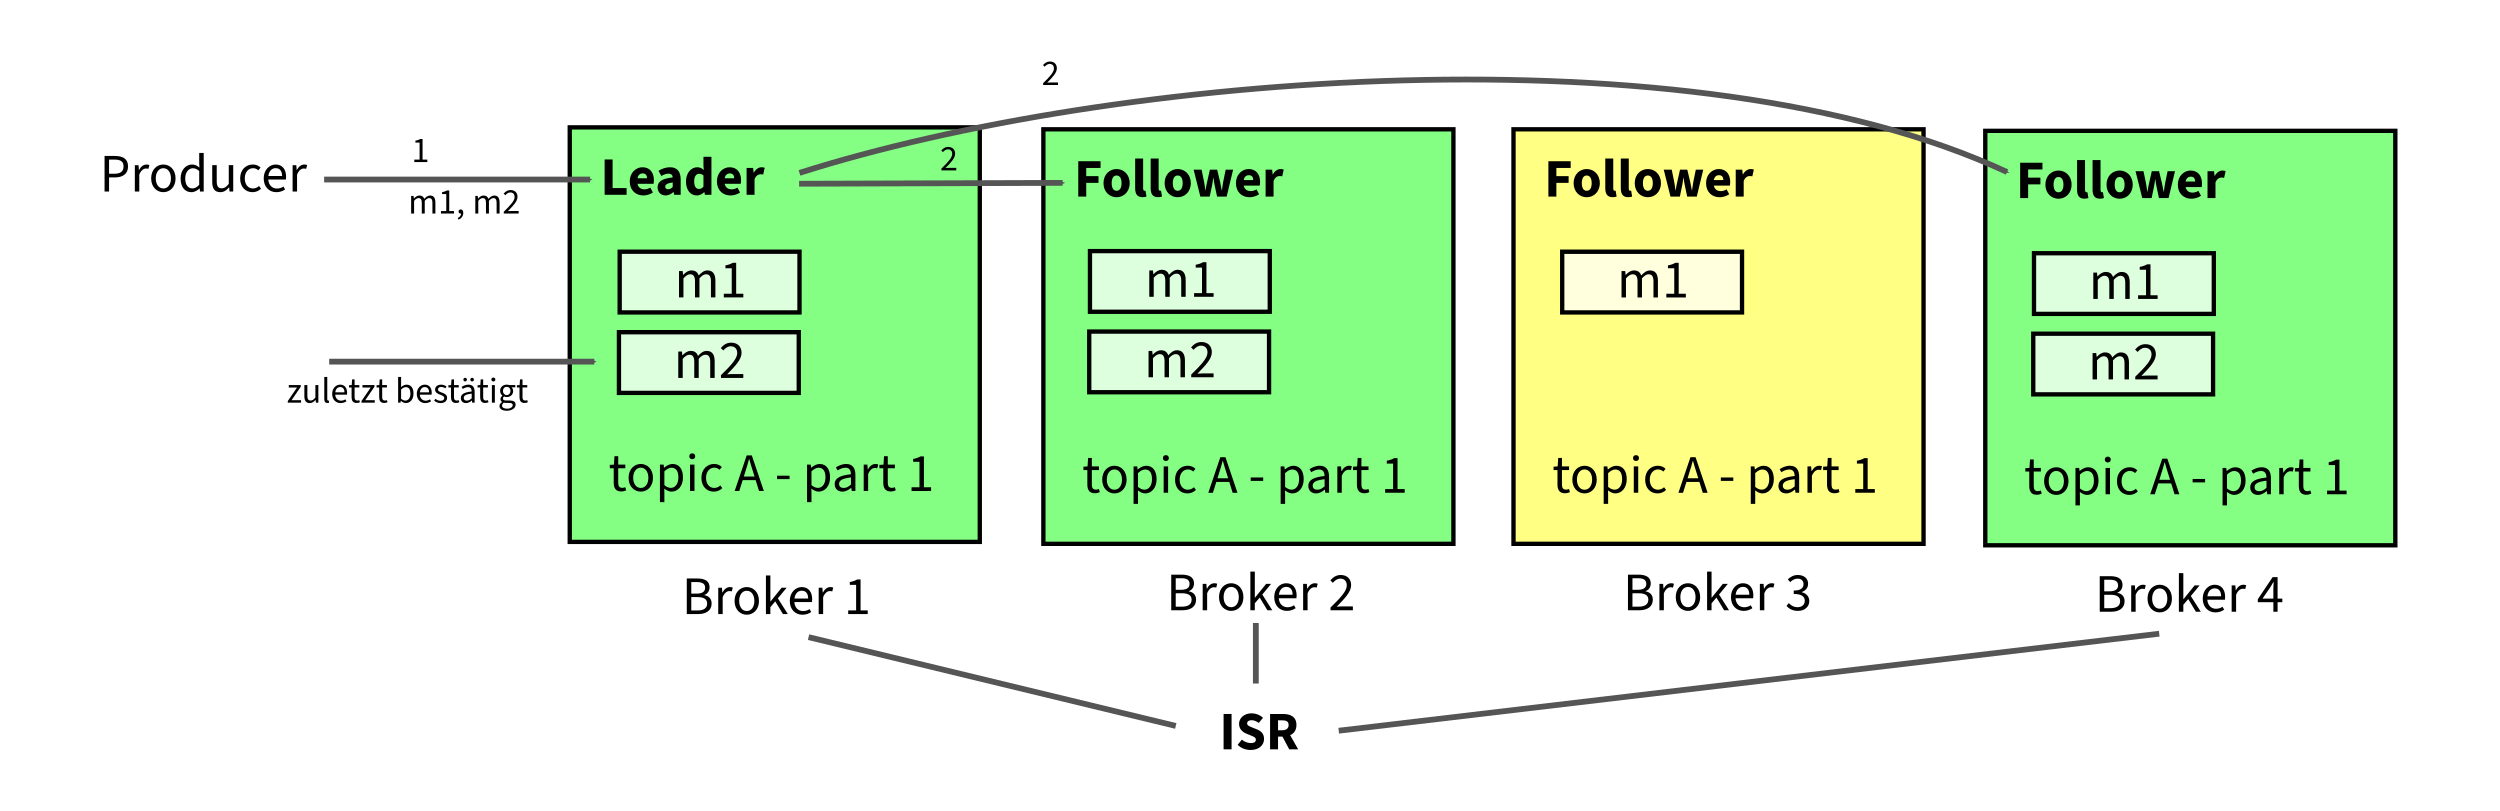 <?xml version="1.0" encoding="UTF-8" standalone="no"?>
<!-- Created with Inkscape (http://www.inkscape.org/) -->

<svg
   width="243.903mm"
   height="79.169mm"
   viewBox="0 0 864.224 280.521"
   id="svg2"
   version="1.1"
   inkscape:version="1.1.2 (0a00cf5339, 2022-02-04)"
   sodipodi:docname="in-sync-replicas.svg"
   xmlns:inkscape="http://www.inkscape.org/namespaces/inkscape"
   xmlns:sodipodi="http://sodipodi.sourceforge.net/DTD/sodipodi-0.dtd"
   xmlns="http://www.w3.org/2000/svg"
   xmlns:svg="http://www.w3.org/2000/svg"
   xmlns:rdf="http://www.w3.org/1999/02/22-rdf-syntax-ns#"
   xmlns:cc="http://creativecommons.org/ns#"
   xmlns:dc="http://purl.org/dc/elements/1.1/">
  <defs
     id="defs4">
    <marker
       inkscape:stockid="Arrow2Send"
       orient="auto"
       refY="0"
       refX="0"
       id="Arrow2Send"
       style="overflow:visible"
       inkscape:isstock="true">
      <path
         id="path5027"
         style="fill:#555555;fill-opacity:1;fill-rule:evenodd;stroke:#555555;stroke-width:0.625;stroke-linejoin:round;stroke-opacity:1"
         d="M 8.719,4.034 -2.207,0.016 8.719,-4.002 c -1.745,2.372 -1.735,5.617 -6e-7,8.035 z"
         transform="matrix(-0.3,0,0,-0.3,0.69,0)"
         inkscape:connector-curvature="0" />
    </marker>
    <marker
       inkscape:stockid="Arrow2Send"
       orient="auto"
       refY="0"
       refX="0"
       id="Arrow2Send-8"
       style="overflow:visible"
       inkscape:isstock="true">
      <path
         inkscape:connector-curvature="0"
         id="path5027-9"
         style="fill:#555555;fill-opacity:1;fill-rule:evenodd;stroke:#555555;stroke-width:0.625;stroke-linejoin:round;stroke-opacity:1"
         d="M 8.719,4.034 -2.207,0.016 8.719,-4.002 c -1.745,2.372 -1.735,5.617 -6e-7,8.035 z"
         transform="matrix(-0.3,0,0,-0.3,0.69,0)" />
    </marker>
    <marker
       inkscape:stockid="Arrow2Send"
       orient="auto"
       refY="0"
       refX="0"
       id="Arrow2Send-81"
       style="overflow:visible"
       inkscape:isstock="true">
      <path
         inkscape:connector-curvature="0"
         id="path5027-6"
         style="fill:#555555;fill-opacity:1;fill-rule:evenodd;stroke:#555555;stroke-width:0.625;stroke-linejoin:round;stroke-opacity:1"
         d="M 8.719,4.034 -2.207,0.016 8.719,-4.002 c -1.745,2.372 -1.735,5.617 -6e-7,8.035 z"
         transform="matrix(-0.3,0,0,-0.3,0.69,0)" />
    </marker>
    <marker
       inkscape:stockid="Arrow2Send"
       orient="auto"
       refY="0"
       refX="0"
       id="Arrow2Send-81-4"
       style="overflow:visible"
       inkscape:isstock="true">
      <path
         inkscape:connector-curvature="0"
         id="path5027-6-8"
         style="fill:#555555;fill-opacity:1;fill-rule:evenodd;stroke:#555555;stroke-width:0.625;stroke-linejoin:round;stroke-opacity:1"
         d="M 8.719,4.034 -2.207,0.016 8.719,-4.002 c -1.745,2.372 -1.735,5.617 -6e-7,8.035 z"
         transform="matrix(-0.3,0,0,-0.3,0.69,0)" />
    </marker>
    <marker
       inkscape:stockid="Arrow2Send"
       orient="auto"
       refY="0"
       refX="0"
       id="Arrow2Send-4"
       style="overflow:visible"
       inkscape:isstock="true">
      <path
         inkscape:connector-curvature="0"
         id="path5027-2"
         style="fill:#555555;fill-opacity:1;fill-rule:evenodd;stroke:#555555;stroke-width:0.625;stroke-linejoin:round;stroke-opacity:1"
         d="M 8.719,4.034 -2.207,0.016 8.719,-4.002 c -1.745,2.372 -1.735,5.617 -6e-7,8.035 z"
         transform="matrix(-0.3,0,0,-0.3,0.69,0)" />
    </marker>
    <marker
       inkscape:stockid="Arrow2Send"
       orient="auto"
       refY="0"
       refX="0"
       id="Arrow2Send-6"
       style="overflow:visible"
       inkscape:isstock="true">
      <path
         inkscape:connector-curvature="0"
         id="path5027-4"
         style="fill:#555555;fill-opacity:1;fill-rule:evenodd;stroke:#555555;stroke-width:0.625;stroke-linejoin:round;stroke-opacity:1"
         d="M 8.719,4.034 -2.207,0.016 8.719,-4.002 c -1.745,2.372 -1.735,5.617 -6e-7,8.035 z"
         transform="matrix(-0.3,0,0,-0.3,0.69,0)" />
    </marker>
    <marker
       inkscape:stockid="Arrow2Send"
       orient="auto"
       refY="0"
       refX="0"
       id="Arrow2Send-3"
       style="overflow:visible"
       inkscape:isstock="true">
      <path
         id="path5027-1"
         style="fill:#555555;fill-opacity:1;fill-rule:evenodd;stroke:#555555;stroke-width:0.625;stroke-linejoin:round;stroke-opacity:1"
         d="M 8.719,4.034 -2.207,0.016 8.719,-4.002 c -1.745,2.372 -1.735,5.617 -6e-7,8.035 z"
         transform="matrix(-0.3,0,0,-0.3,0.69,0)"
         inkscape:connector-curvature="0" />
    </marker>
    <marker
       inkscape:stockid="Arrow2Send"
       orient="auto"
       refY="0"
       refX="0"
       id="Arrow2Send-3-6"
       style="overflow:visible"
       inkscape:isstock="true">
      <path
         id="path5027-1-8"
         style="fill:#555555;fill-opacity:1;fill-rule:evenodd;stroke:#555555;stroke-width:0.625;stroke-linejoin:round;stroke-opacity:1"
         d="M 8.719,4.034 -2.207,0.016 8.719,-4.002 c -1.745,2.372 -1.735,5.617 -6e-7,8.035 z"
         transform="matrix(-0.3,0,0,-0.3,0.69,0)"
         inkscape:connector-curvature="0" />
    </marker>
  </defs>
  <sodipodi:namedview
     id="base"
     pagecolor="#ffffff"
     bordercolor="#666666"
     borderopacity="1.0"
     inkscape:pageopacity="1"
     inkscape:pageshadow="2"
     inkscape:zoom="0.9532276"
     inkscape:cx="461.06512"
     inkscape:cy="149.4921"
     inkscape:document-units="px"
     inkscape:current-layer="layer1"
     showgrid="false"
     showguides="true"
     inkscape:guide-bbox="true"
     fit-margin-left="10"
     fit-margin-top="6"
     fit-margin-bottom="6"
     fit-margin-right="10"
     inkscape:window-width="1846"
     inkscape:window-height="1016"
     inkscape:window-x="0"
     inkscape:window-y="0"
     inkscape:window-maximized="1"
     inkscape:pagecheckerboard="0" />
  <g
     inkscape:label="Ebene 1"
     inkscape:groupmode="layer"
     id="layer1"
     transform="translate(1.304,-668.709)">
    <path
       id="rect4695"
       style="opacity:1;fill:#00ff00;fill-opacity:0.482;stroke:#000000;stroke-width:1.5;stroke-linecap:round"
       d="M 195.65,712.745 H 337.4 V 856.038 H 195.65 Z" />
    <g
       id="g4690"
       transform="translate(102.729,5.449)">
      <g
         aria-label="topic A - part 1"
         id="text4684"
         style="line-height:0%;font-family:'Source Sans 3';-inkscape-font-specification:'Source Sans 3, Normal';letter-spacing:0px;word-spacing:0px;stroke-width:1px">
        <path
           d="m 110.728,833.158 c 0.619,0 1.219,-0.15 1.706,-0.394 l -0.319,-1.087 c -0.356,0.169 -0.713,0.225 -1.031,0.225 -1.05,0 -1.406,-0.637 -1.406,-1.744 v -5.025 h 2.456 v -1.256 h -2.456 v -2.925 h -1.294 l -0.188,2.925 -1.425,0.094 v 1.163 h 1.35 v 4.987 c 0,1.819 0.656,3.038 2.606,3.038 z"
           style="font-size:18.75px;line-height:1.25"
           id="path1296" />
        <path
           d="m 117.478,833.214 c 2.231,0 4.219,-1.744 4.219,-4.763 0,-3.056 -1.988,-4.8 -4.219,-4.8 -2.231,0 -4.219,1.744 -4.219,4.8 0,3.019 1.988,4.763 4.219,4.763 z m 0,-1.275 c -1.556,0 -2.625,-1.406 -2.625,-3.487 0,-2.1 1.069,-3.525 2.625,-3.525 1.575,0 2.625,1.425 2.625,3.525 0,2.081 -1.05,3.487 -2.625,3.487 z"
           style="font-size:18.75px;line-height:1.25"
           id="path1298" />
        <path
           d="m 124.097,836.833 h 1.538 v -3.075 l -0.037,-1.594 c 0.844,0.656 1.688,1.05 2.531,1.05 2.081,0 3.938,-1.819 3.938,-4.912 0,-2.831 -1.256,-4.65 -3.6,-4.65 -1.069,0 -2.081,0.581 -2.906,1.275 h -0.056 l -0.131,-1.05 h -1.275 z m 3.769,-4.912 c -0.6,0 -1.406,-0.263 -2.231,-0.956 v -4.781 c 0.9,-0.806 1.669,-1.238 2.438,-1.238 1.725,0 2.4,1.35 2.4,3.356 0,2.25 -1.106,3.619 -2.606,3.619 z"
           style="font-size:18.75px;line-height:1.25"
           id="path1300" />
        <path
           d="m 134.503,832.989 h 1.538 v -9.113 h -1.538 z m 0.769,-10.988 c 0.6,0 1.031,-0.394 1.031,-1.012 0,-0.6 -0.431,-1.012 -1.031,-1.012 -0.6,0 -1.031,0.412 -1.031,1.012 0,0.619 0.431,1.012 1.031,1.012 z"
           style="font-size:18.75px;line-height:1.25"
           id="path1302" />
        <path
           d="m 142.734,833.214 c 1.163,0 2.175,-0.469 2.925,-1.2 l -0.675,-0.938 c -0.544,0.506 -1.294,0.863 -2.119,0.863 -1.688,0 -2.831,-1.406 -2.831,-3.487 0,-2.1 1.219,-3.525 2.85,-3.525 0.787,0 1.369,0.3 1.837,0.731 l 0.769,-0.938 c -0.619,-0.619 -1.462,-1.069 -2.663,-1.069 -2.344,0 -4.388,1.744 -4.388,4.8 0,3.019 1.856,4.763 4.294,4.763 z"
           style="font-size:18.75px;line-height:1.25"
           id="path1304" />
        <path
           d="m 153.684,826.108 c 0.45,-1.369 0.844,-2.719 1.219,-4.144 h 0.075 c 0.394,1.425 0.787,2.775 1.238,4.144 l 0.581,1.875 h -3.694 z m -3.75,6.881 h 1.594 l 1.181,-3.75 h 4.481 l 1.163,3.75 h 1.669 l -4.162,-12.3 h -1.762 z"
           style="font-size:18.75px;line-height:1.25"
           id="path1306" />
        <path
           d="m 164.597,828.883 h 4.312 v -1.181 h -4.312 z"
           style="font-size:18.75px;line-height:1.25"
           id="path1308" />
        <path
           d="m 174.947,836.833 h 1.538 v -3.075 l -0.037,-1.594 c 0.844,0.656 1.688,1.05 2.531,1.05 2.081,0 3.938,-1.819 3.938,-4.912 0,-2.831 -1.256,-4.65 -3.6,-4.65 -1.069,0 -2.081,0.581 -2.906,1.275 h -0.056 l -0.131,-1.05 h -1.275 z m 3.769,-4.912 c -0.6,0 -1.406,-0.263 -2.231,-0.956 v -4.781 c 0.9,-0.806 1.669,-1.238 2.438,-1.238 1.725,0 2.4,1.35 2.4,3.356 0,2.25 -1.106,3.619 -2.606,3.619 z"
           style="font-size:18.75px;line-height:1.25"
           id="path1310" />
        <path
           d="m 187.19,833.214 c 1.144,0 2.119,-0.581 3.019,-1.312 h 0.056 l 0.131,1.087 h 1.275 v -5.588 c 0,-2.269 -0.956,-3.75 -3.169,-3.75 -1.462,0 -2.737,0.619 -3.581,1.181 l 0.6,1.05 c 0.713,-0.45 1.669,-0.938 2.719,-0.938 1.481,0 1.875,1.106 1.894,2.25 -3.9,0.431 -5.625,1.387 -5.625,3.431 0,1.65 1.163,2.587 2.681,2.587 z m 0.431,-1.275 c -0.881,0 -1.594,-0.394 -1.594,-1.406 0,-1.181 1.031,-1.875 4.106,-2.231 v 2.456 c -0.881,0.787 -1.631,1.181 -2.513,1.181 z"
           style="font-size:18.75px;line-height:1.25"
           id="path1312" />
        <path
           d="m 194.54,832.989 h 1.538 v -5.85 c 0.619,-1.538 1.538,-2.1 2.306,-2.1 0.375,0 0.562,0.037 0.844,0.113 l 0.338,-1.312 c -0.3,-0.131 -0.581,-0.188 -0.975,-0.188 -1.05,0 -1.988,0.731 -2.587,1.875 h -0.056 l -0.131,-1.65 h -1.275 z"
           style="font-size:18.75px;line-height:1.25"
           id="path1314" />
        <path
           d="m 203.915,833.158 c 0.619,0 1.219,-0.15 1.706,-0.394 l -0.319,-1.087 c -0.356,0.169 -0.713,0.225 -1.031,0.225 -1.05,0 -1.406,-0.637 -1.406,-1.744 v -5.025 h 2.456 v -1.256 h -2.456 v -2.925 h -1.294 l -0.188,2.925 -1.425,0.094 v 1.163 h 1.35 v 4.987 c 0,1.819 0.656,3.038 2.606,3.038 z"
           style="font-size:18.75px;line-height:1.25"
           id="path1316" />
        <path
           d="m 211.078,832.989 h 6.75 v -1.275 h -2.475 v -10.688 h -1.181 c -0.656,0.394 -1.444,0.694 -2.531,0.881 v 0.994 h 2.175 v 8.812 h -2.737 z"
           style="font-size:18.75px;line-height:1.25"
           id="path1318" />
      </g>
    </g>
    <g
       aria-label="Leader"
       id="text4754"
       style="line-height:0%;font-family:'Source Sans 3';-inkscape-font-specification:'Source Sans 3, Normal';letter-spacing:0px;word-spacing:0px;stroke-width:1px">
      <path
         d="m 207.712,736.053 h 7.594 v -2.325 h -4.838 v -9.9 H 207.712 Z"
         style="font-weight:bold;font-size:18.75px;line-height:125%;-inkscape-font-specification:'Source Sans 3, Bold'"
         id="path1283" />
      <path
         d="m 220.837,728.646 c 1.106,0 1.538,0.713 1.538,1.688 h -3.3 c 0.244,-1.275 1.031,-1.688 1.762,-1.688 z m 0.263,7.631 c 1.106,0 2.362,-0.375 3.3,-1.031 l -0.9,-1.688 c -0.656,0.394 -1.331,0.6 -2.025,0.6 -1.05,0 -2.1,-0.469 -2.4,-1.913 h 5.55 c 0.056,-0.281 0.113,-0.769 0.113,-1.256 0,-2.531 -1.294,-4.463 -3.956,-4.463 -2.231,0 -4.388,1.856 -4.388,4.875 0,3.094 2.044,4.875 4.706,4.875 z"
         style="font-weight:bold;font-size:18.75px;line-height:125%;-inkscape-font-specification:'Source Sans 3, Bold'"
         id="path1285" />
      <path
         d="m 228.787,736.278 c 1.05,0 1.894,-0.487 2.7,-1.181 h 0.075 l 0.188,0.956 h 2.25 v -5.306 c 0,-2.869 -1.312,-4.219 -3.694,-4.219 -1.462,0 -2.794,0.487 -3.975,1.219 l 0.975,1.8 c 0.919,-0.525 1.688,-0.806 2.475,-0.806 0.994,0 1.406,0.506 1.462,1.312 -3.675,0.375 -5.231,1.425 -5.231,3.413 0,1.575 1.069,2.812 2.775,2.812 z m 0.919,-2.156 c -0.637,0 -1.05,-0.281 -1.05,-0.863 0,-0.713 0.637,-1.219 2.587,-1.481 v 1.575 c -0.469,0.487 -0.919,0.769 -1.538,0.769 z"
         style="font-weight:bold;font-size:18.75px;line-height:125%;-inkscape-font-specification:'Source Sans 3, Bold'"
         id="path1287" />
      <path
         d="m 239.643,736.278 c 0.9,0 1.819,-0.487 2.475,-1.144 h 0.075 l 0.188,0.919 h 2.25 v -13.144 h -2.756 v 3.169 l 0.113,1.425 c -0.637,-0.6 -1.256,-0.975 -2.288,-0.975 -1.969,0 -3.862,1.837 -3.862,4.875 0,3.038 1.5,4.875 3.806,4.875 z m 0.713,-2.25 c -1.069,0 -1.688,-0.825 -1.688,-2.663 0,-1.762 0.787,-2.587 1.669,-2.587 0.506,0 1.05,0.15 1.538,0.6 v 3.806 c -0.45,0.619 -0.919,0.844 -1.519,0.844 z"
         style="font-weight:bold;font-size:18.75px;line-height:125%;-inkscape-font-specification:'Source Sans 3, Bold'"
         id="path1289" />
      <path
         d="m 250.968,728.646 c 1.106,0 1.538,0.713 1.538,1.688 h -3.3 c 0.244,-1.275 1.031,-1.688 1.762,-1.688 z m 0.263,7.631 c 1.106,0 2.362,-0.375 3.3,-1.031 l -0.9,-1.688 c -0.656,0.394 -1.331,0.6 -2.025,0.6 -1.05,0 -2.1,-0.469 -2.4,-1.913 h 5.55 c 0.056,-0.281 0.113,-0.769 0.113,-1.256 0,-2.531 -1.294,-4.463 -3.956,-4.463 -2.231,0 -4.388,1.856 -4.388,4.875 0,3.094 2.044,4.875 4.706,4.875 z"
         style="font-weight:bold;font-size:18.75px;line-height:125%;-inkscape-font-specification:'Source Sans 3, Bold'"
         id="path1291" />
      <path
         d="m 256.781,736.053 h 2.756 v -5.4 c 0.487,-1.256 1.35,-1.706 2.044,-1.706 0.394,0 0.619,0.037 0.938,0.113 l 0.525,-2.344 c -0.263,-0.113 -0.581,-0.188 -1.106,-0.188 -0.956,0 -1.969,0.6 -2.644,1.856 h -0.075 l -0.188,-1.631 h -2.25 z"
         style="font-weight:bold;font-size:18.75px;line-height:125%;-inkscape-font-specification:'Source Sans 3, Bold'"
         id="path1293" />
    </g>
    <g
       aria-label="Broker 1"
       id="text4833"
       style="line-height:0%;font-family:'Source Sans 3';-inkscape-font-specification:'Source Sans 3, Normal';letter-spacing:0px;word-spacing:0px;stroke-width:1px">
      <path
         d="m 236.108,880.988 h 3.919 c 2.756,0 4.669,-1.2 4.669,-3.656 0,-1.65 -0.975,-2.606 -2.513,-2.888 v -0.075 c 1.163,-0.375 1.8,-1.406 1.8,-2.681 0,-2.156 -1.725,-3 -4.219,-3 h -3.656 z m 1.556,-7.069 v -3.994 h 1.894 c 1.913,0 2.888,0.544 2.888,1.969 0,1.256 -0.863,2.025 -2.962,2.025 z m 0,5.831 v -4.631 h 2.138 c 2.156,0 3.356,0.694 3.356,2.212 0,1.65 -1.238,2.419 -3.356,2.419 z"
         style="font-size:18.75px;line-height:1.25"
         id="path1268" />
      <path
         d="m 246.983,880.988 h 1.538 v -5.85 c 0.619,-1.538 1.538,-2.1 2.306,-2.1 0.375,0 0.562,0.037 0.844,0.113 l 0.338,-1.312 c -0.3,-0.131 -0.581,-0.188 -0.975,-0.188 -1.05,0 -1.988,0.731 -2.587,1.875 h -0.056 l -0.131,-1.65 h -1.275 z"
         style="font-size:18.75px;line-height:1.25"
         id="path1270" />
      <path
         d="m 256.846,881.213 c 2.231,0 4.219,-1.744 4.219,-4.763 0,-3.056 -1.988,-4.8 -4.219,-4.8 -2.231,0 -4.219,1.744 -4.219,4.8 0,3.019 1.988,4.763 4.219,4.763 z m 0,-1.275 c -1.556,0 -2.625,-1.406 -2.625,-3.487 0,-2.1 1.069,-3.525 2.625,-3.525 1.575,0 2.625,1.425 2.625,3.525 0,2.081 -1.05,3.487 -2.625,3.487 z"
         style="font-size:18.75px;line-height:1.25"
         id="path1272" />
      <path
         d="m 263.465,880.988 h 1.538 v -2.4 l 1.688,-1.988 2.663,4.388 h 1.688 l -3.45,-5.438 3.038,-3.675 h -1.725 l -3.862,4.781 h -0.037 v -9.019 h -1.538 z"
         style="font-size:18.75px;line-height:1.25"
         id="path1274" />
      <path
         d="m 275.858,872.907 c 1.406,0 2.212,0.956 2.212,2.719 h -4.744 c 0.244,-1.95 1.406,-2.719 2.531,-2.719 z m 0.244,8.306 c 1.238,0 2.212,-0.394 3.019,-0.938 l -0.562,-1.012 c -0.637,0.431 -1.406,0.694 -2.269,0.694 -1.538,0 -2.85,-1.069 -3,-3.112 h 6.094 c 0.056,-0.3 0.075,-0.6 0.075,-0.919 0,-2.587 -1.275,-4.275 -3.619,-4.275 -2.1,0 -4.125,1.819 -4.125,4.781 0,3.019 1.931,4.781 4.388,4.781 z"
         style="font-size:18.75px;line-height:1.25"
         id="path1276" />
      <path
         d="m 281.708,880.988 h 1.538 v -5.85 c 0.619,-1.538 1.538,-2.1 2.306,-2.1 0.375,0 0.562,0.037 0.844,0.113 l 0.338,-1.312 c -0.3,-0.131 -0.581,-0.188 -0.975,-0.188 -1.05,0 -1.988,0.731 -2.587,1.875 h -0.056 l -0.131,-1.65 h -1.275 z"
         style="font-size:18.75px;line-height:1.25"
         id="path1278" />
      <path
         d="m 291.908,880.988 h 6.75 v -1.275 h -2.475 v -10.688 h -1.181 c -0.656,0.394 -1.444,0.694 -2.531,0.881 v 0.994 h 2.175 v 8.812 h -2.737 z"
         style="font-size:18.75px;line-height:1.25"
         id="path1280" />
    </g>
    <path
       id="rect4695-8"
       style="opacity:1;fill:#00ff00;fill-opacity:0.482;stroke:#000000;stroke-width:1.5;stroke-linecap:round"
       d="M 359.378,713.408 H 501.128 V 856.701 H 359.378 Z" />
    <g
       id="g4690-4"
       transform="translate(266.457,6.065)">
      <g
         aria-label="topic A - part 1"
         id="text4684-5"
         style="line-height:0%;font-family:'Source Sans 3';-inkscape-font-specification:'Source Sans 3, Normal';letter-spacing:0px;word-spacing:0px;stroke-width:1px">
        <path
           d="m 110.728,833.158 c 0.619,0 1.219,-0.15 1.706,-0.394 l -0.319,-1.087 c -0.356,0.169 -0.713,0.225 -1.031,0.225 -1.05,0 -1.406,-0.637 -1.406,-1.744 v -5.025 h 2.456 v -1.256 h -2.456 v -2.925 h -1.294 l -0.188,2.925 -1.425,0.094 v 1.163 h 1.35 v 4.987 c 0,1.819 0.656,3.038 2.606,3.038 z"
           style="font-size:18.75px;line-height:1.25"
           id="path1242" />
        <path
           d="m 117.478,833.214 c 2.231,0 4.219,-1.744 4.219,-4.763 0,-3.056 -1.988,-4.8 -4.219,-4.8 -2.231,0 -4.219,1.744 -4.219,4.8 0,3.019 1.988,4.763 4.219,4.763 z m 0,-1.275 c -1.556,0 -2.625,-1.406 -2.625,-3.487 0,-2.1 1.069,-3.525 2.625,-3.525 1.575,0 2.625,1.425 2.625,3.525 0,2.081 -1.05,3.487 -2.625,3.487 z"
           style="font-size:18.75px;line-height:1.25"
           id="path1244" />
        <path
           d="m 124.097,836.833 h 1.538 v -3.075 l -0.037,-1.594 c 0.844,0.656 1.688,1.05 2.531,1.05 2.081,0 3.938,-1.819 3.938,-4.912 0,-2.831 -1.256,-4.65 -3.6,-4.65 -1.069,0 -2.081,0.581 -2.906,1.275 h -0.056 l -0.131,-1.05 h -1.275 z m 3.769,-4.912 c -0.6,0 -1.406,-0.263 -2.231,-0.956 v -4.781 c 0.9,-0.806 1.669,-1.238 2.438,-1.238 1.725,0 2.4,1.35 2.4,3.356 0,2.25 -1.106,3.619 -2.606,3.619 z"
           style="font-size:18.75px;line-height:1.25"
           id="path1246" />
        <path
           d="m 134.503,832.989 h 1.538 v -9.113 h -1.538 z m 0.769,-10.988 c 0.6,0 1.031,-0.394 1.031,-1.012 0,-0.6 -0.431,-1.012 -1.031,-1.012 -0.6,0 -1.031,0.412 -1.031,1.012 0,0.619 0.431,1.012 1.031,1.012 z"
           style="font-size:18.75px;line-height:1.25"
           id="path1248" />
        <path
           d="m 142.734,833.214 c 1.163,0 2.175,-0.469 2.925,-1.2 l -0.675,-0.938 c -0.544,0.506 -1.294,0.863 -2.119,0.863 -1.688,0 -2.831,-1.406 -2.831,-3.487 0,-2.1 1.219,-3.525 2.85,-3.525 0.787,0 1.369,0.3 1.837,0.731 l 0.769,-0.938 c -0.619,-0.619 -1.462,-1.069 -2.663,-1.069 -2.344,0 -4.388,1.744 -4.388,4.8 0,3.019 1.856,4.763 4.294,4.763 z"
           style="font-size:18.75px;line-height:1.25"
           id="path1250" />
        <path
           d="m 153.684,826.108 c 0.45,-1.369 0.844,-2.719 1.219,-4.144 h 0.075 c 0.394,1.425 0.787,2.775 1.238,4.144 l 0.581,1.875 h -3.694 z m -3.75,6.881 h 1.594 l 1.181,-3.75 h 4.481 l 1.163,3.75 h 1.669 l -4.162,-12.3 h -1.762 z"
           style="font-size:18.75px;line-height:1.25"
           id="path1252" />
        <path
           d="m 164.597,828.883 h 4.312 v -1.181 h -4.312 z"
           style="font-size:18.75px;line-height:1.25"
           id="path1254" />
        <path
           d="m 174.947,836.833 h 1.538 v -3.075 l -0.037,-1.594 c 0.844,0.656 1.688,1.05 2.531,1.05 2.081,0 3.938,-1.819 3.938,-4.912 0,-2.831 -1.256,-4.65 -3.6,-4.65 -1.069,0 -2.081,0.581 -2.906,1.275 h -0.056 l -0.131,-1.05 h -1.275 z m 3.769,-4.912 c -0.6,0 -1.406,-0.263 -2.231,-0.956 v -4.781 c 0.9,-0.806 1.669,-1.238 2.438,-1.238 1.725,0 2.4,1.35 2.4,3.356 0,2.25 -1.106,3.619 -2.606,3.619 z"
           style="font-size:18.75px;line-height:1.25"
           id="path1256" />
        <path
           d="m 187.19,833.214 c 1.144,0 2.119,-0.581 3.019,-1.312 h 0.056 l 0.131,1.087 h 1.275 v -5.588 c 0,-2.269 -0.956,-3.75 -3.169,-3.75 -1.462,0 -2.737,0.619 -3.581,1.181 l 0.6,1.05 c 0.713,-0.45 1.669,-0.938 2.719,-0.938 1.481,0 1.875,1.106 1.894,2.25 -3.9,0.431 -5.625,1.387 -5.625,3.431 0,1.65 1.163,2.587 2.681,2.587 z m 0.431,-1.275 c -0.881,0 -1.594,-0.394 -1.594,-1.406 0,-1.181 1.031,-1.875 4.106,-2.231 v 2.456 c -0.881,0.787 -1.631,1.181 -2.513,1.181 z"
           style="font-size:18.75px;line-height:1.25"
           id="path1258" />
        <path
           d="m 194.54,832.989 h 1.538 v -5.85 c 0.619,-1.538 1.538,-2.1 2.306,-2.1 0.375,0 0.562,0.037 0.844,0.113 l 0.338,-1.312 c -0.3,-0.131 -0.581,-0.188 -0.975,-0.188 -1.05,0 -1.988,0.731 -2.587,1.875 h -0.056 l -0.131,-1.65 h -1.275 z"
           style="font-size:18.75px;line-height:1.25"
           id="path1260" />
        <path
           d="m 203.915,833.158 c 0.619,0 1.219,-0.15 1.706,-0.394 l -0.319,-1.087 c -0.356,0.169 -0.713,0.225 -1.031,0.225 -1.05,0 -1.406,-0.637 -1.406,-1.744 v -5.025 h 2.456 v -1.256 h -2.456 v -2.925 h -1.294 l -0.188,2.925 -1.425,0.094 v 1.163 h 1.35 v 4.987 c 0,1.819 0.656,3.038 2.606,3.038 z"
           style="font-size:18.75px;line-height:1.25"
           id="path1262" />
        <path
           d="m 211.078,832.989 h 6.75 v -1.275 h -2.475 v -10.688 h -1.181 c -0.656,0.394 -1.444,0.694 -2.531,0.881 v 0.994 h 2.175 v 8.812 h -2.737 z"
           style="font-size:18.75px;line-height:1.25"
           id="path1264" />
      </g>
    </g>
    <g
       aria-label="Follower"
       id="text4754-6"
       style="line-height:0%;font-family:'Source Sans 3';-inkscape-font-specification:'Source Sans 3, Normal';letter-spacing:0px;word-spacing:0px;stroke-width:1px">
      <path
         d="m 371.44,736.668 h 2.756 v -4.744 h 4.237 v -2.325 h -4.237 v -2.831 h 4.95 v -2.325 h -7.706 z"
         style="font-weight:bold;font-size:18.75px;line-height:125%;-inkscape-font-specification:'Source Sans 3, Bold'"
         id="path1225" />
      <path
         d="m 384.697,736.893 c 2.344,0 4.519,-1.781 4.519,-4.875 0,-3.094 -2.175,-4.875 -4.519,-4.875 -2.362,0 -4.537,1.781 -4.537,4.875 0,3.094 2.175,4.875 4.537,4.875 z m 0,-2.231 c -1.144,0 -1.706,-1.031 -1.706,-2.644 0,-1.613 0.562,-2.644 1.706,-2.644 1.125,0 1.706,1.031 1.706,2.644 0,1.613 -0.581,2.644 -1.706,2.644 z"
         style="font-weight:bold;font-size:18.75px;line-height:125%;-inkscape-font-specification:'Source Sans 3, Bold'"
         id="path1227" />
      <path
         d="m 393.64,736.874 c 0.619,0 1.087,-0.094 1.387,-0.225 l -0.338,-2.025 c -0.15,0.037 -0.225,0.037 -0.319,0.037 -0.244,0 -0.506,-0.188 -0.506,-0.787 v -10.35 h -2.756 v 10.238 c 0,1.894 0.637,3.112 2.531,3.112 z"
         style="font-weight:bold;font-size:18.75px;line-height:125%;-inkscape-font-specification:'Source Sans 3, Bold'"
         id="path1229" />
      <path
         d="m 399.003,736.874 c 0.619,0 1.087,-0.094 1.387,-0.225 l -0.338,-2.025 c -0.15,0.037 -0.225,0.037 -0.319,0.037 -0.244,0 -0.506,-0.188 -0.506,-0.787 v -10.35 h -2.756 v 10.238 c 0,1.894 0.637,3.112 2.531,3.112 z"
         style="font-weight:bold;font-size:18.75px;line-height:125%;-inkscape-font-specification:'Source Sans 3, Bold'"
         id="path1231" />
      <path
         d="m 405.828,736.893 c 2.344,0 4.519,-1.781 4.519,-4.875 0,-3.094 -2.175,-4.875 -4.519,-4.875 -2.362,0 -4.537,1.781 -4.537,4.875 0,3.094 2.175,4.875 4.537,4.875 z m 0,-2.231 c -1.144,0 -1.706,-1.031 -1.706,-2.644 0,-1.613 0.562,-2.644 1.706,-2.644 1.125,0 1.706,1.031 1.706,2.644 0,1.613 -0.581,2.644 -1.706,2.644 z"
         style="font-weight:bold;font-size:18.75px;line-height:125%;-inkscape-font-specification:'Source Sans 3, Bold'"
         id="path1233" />
      <path
         d="m 413.646,736.668 h 3.244 l 0.769,-3.712 c 0.169,-0.844 0.319,-1.65 0.431,-2.775 h 0.075 c 0.15,1.125 0.3,1.931 0.469,2.775 l 0.787,3.712 h 3.319 l 2.231,-9.3 h -2.569 l -0.881,4.312 c -0.169,0.881 -0.244,1.762 -0.412,2.794 h -0.075 c -0.169,-1.031 -0.338,-1.913 -0.544,-2.794 l -1.031,-4.312 h -2.513 l -0.975,4.312 c -0.206,0.863 -0.356,1.762 -0.525,2.794 h -0.075 c -0.131,-1.031 -0.244,-1.913 -0.412,-2.794 l -0.881,-4.312 h -2.756 z"
         style="font-weight:bold;font-size:18.75px;line-height:125%;-inkscape-font-specification:'Source Sans 3, Bold'"
         id="path1235" />
      <path
         d="m 430.39,729.262 c 1.106,0 1.538,0.713 1.538,1.688 h -3.3 c 0.244,-1.275 1.031,-1.688 1.762,-1.688 z m 0.263,7.631 c 1.106,0 2.362,-0.375 3.3,-1.031 l -0.9,-1.688 c -0.656,0.394 -1.331,0.6 -2.025,0.6 -1.05,0 -2.1,-0.469 -2.4,-1.913 h 5.55 c 0.056,-0.281 0.113,-0.769 0.113,-1.256 0,-2.531 -1.294,-4.463 -3.956,-4.463 -2.231,0 -4.388,1.856 -4.388,4.875 0,3.094 2.044,4.875 4.706,4.875 z"
         style="font-weight:bold;font-size:18.75px;line-height:125%;-inkscape-font-specification:'Source Sans 3, Bold'"
         id="path1237" />
      <path
         d="m 436.203,736.668 h 2.756 v -5.4 c 0.487,-1.256 1.35,-1.706 2.044,-1.706 0.394,0 0.619,0.037 0.938,0.113 l 0.525,-2.344 c -0.263,-0.113 -0.581,-0.188 -1.106,-0.188 -0.956,0 -1.969,0.6 -2.644,1.856 h -0.075 l -0.188,-1.631 h -2.25 z"
         style="font-weight:bold;font-size:18.75px;line-height:125%;-inkscape-font-specification:'Source Sans 3, Bold'"
         id="path1239" />
    </g>
    <g
       aria-label="Broker 2"
       id="text4833-8"
       style="line-height:0%;font-family:'Source Sans 3';-inkscape-font-specification:'Source Sans 3, Normal';letter-spacing:0px;word-spacing:0px;stroke-width:1px">
      <path
         d="m 403.577,879.665 h 3.919 c 2.756,0 4.669,-1.2 4.669,-3.656 0,-1.65 -0.975,-2.606 -2.513,-2.888 v -0.075 c 1.163,-0.375 1.8,-1.406 1.8,-2.681 0,-2.156 -1.725,-3 -4.219,-3 h -3.656 z m 1.556,-7.069 v -3.994 h 1.894 c 1.913,0 2.888,0.544 2.888,1.969 0,1.256 -0.863,2.025 -2.962,2.025 z m 0,5.831 v -4.631 h 2.138 c 2.156,0 3.356,0.694 3.356,2.212 0,1.65 -1.238,2.419 -3.356,2.419 z"
         style="font-size:18.75px;line-height:1.25"
         id="path1210" />
      <path
         d="m 414.452,879.665 h 1.538 v -5.85 c 0.619,-1.538 1.538,-2.1 2.306,-2.1 0.375,0 0.562,0.037 0.844,0.113 l 0.338,-1.312 c -0.3,-0.131 -0.581,-0.188 -0.975,-0.188 -1.05,0 -1.988,0.731 -2.587,1.875 h -0.056 l -0.131,-1.65 h -1.275 z"
         style="font-size:18.75px;line-height:1.25"
         id="path1212" />
      <path
         d="m 424.314,879.89 c 2.231,0 4.219,-1.744 4.219,-4.763 0,-3.056 -1.988,-4.8 -4.219,-4.8 -2.231,0 -4.219,1.744 -4.219,4.8 0,3.019 1.988,4.763 4.219,4.763 z m 0,-1.275 c -1.556,0 -2.625,-1.406 -2.625,-3.487 0,-2.1 1.069,-3.525 2.625,-3.525 1.575,0 2.625,1.425 2.625,3.525 0,2.081 -1.05,3.487 -2.625,3.487 z"
         style="font-size:18.75px;line-height:1.25"
         id="path1214" />
      <path
         d="m 430.933,879.665 h 1.538 v -2.4 l 1.688,-1.988 2.663,4.388 h 1.688 l -3.45,-5.438 3.038,-3.675 h -1.725 l -3.862,4.781 h -0.037 v -9.019 h -1.538 z"
         style="font-size:18.75px;line-height:1.25"
         id="path1216" />
      <path
         d="m 443.326,871.583 c 1.406,0 2.212,0.956 2.212,2.719 h -4.744 c 0.244,-1.95 1.406,-2.719 2.531,-2.719 z m 0.244,8.306 c 1.238,0 2.212,-0.394 3.019,-0.938 l -0.562,-1.012 c -0.637,0.431 -1.406,0.694 -2.269,0.694 -1.538,0 -2.85,-1.069 -3,-3.112 h 6.094 c 0.056,-0.3 0.075,-0.6 0.075,-0.919 0,-2.587 -1.275,-4.275 -3.619,-4.275 -2.1,0 -4.125,1.819 -4.125,4.781 0,3.019 1.931,4.781 4.388,4.781 z"
         style="font-size:18.75px;line-height:1.25"
         id="path1218" />
      <path
         d="m 449.176,879.665 h 1.538 v -5.85 c 0.619,-1.538 1.538,-2.1 2.306,-2.1 0.375,0 0.562,0.037 0.844,0.113 l 0.338,-1.312 c -0.3,-0.131 -0.581,-0.188 -0.975,-0.188 -1.05,0 -1.988,0.731 -2.587,1.875 h -0.056 l -0.131,-1.65 h -1.275 z"
         style="font-size:18.75px;line-height:1.25"
         id="path1220" />
      <path
         d="m 458.645,879.665 h 7.725 v -1.331 h -3.6 c -0.619,0 -1.35,0.056 -2.006,0.113 2.906,-2.981 5.006,-5.138 5.006,-7.463 0,-2.1 -1.369,-3.506 -3.581,-3.506 -1.538,0 -2.606,0.731 -3.6,1.856 l 0.863,0.844 c 0.694,-0.806 1.556,-1.444 2.55,-1.444 1.519,0 2.269,0.975 2.269,2.344 0,1.931 -2.044,4.144 -5.625,7.65 z"
         style="font-size:18.75px;line-height:1.25"
         id="path1222" />
    </g>
    <path
       id="rect4695-80"
       style="opacity:1;fill:#ffff00;fill-opacity:0.482;stroke:#000000;stroke-width:1.5;stroke-linecap:round"
       d="M 521.895,713.408 H 663.645 V 856.701 H 521.895 Z" />
    <g
       id="g4690-40"
       transform="translate(428.974,6.065)">
      <g
         aria-label="topic A - part 1"
         id="text4684-1"
         style="line-height:0%;font-family:'Source Sans 3';-inkscape-font-specification:'Source Sans 3, Normal';letter-spacing:0px;word-spacing:0px;stroke-width:1px">
        <path
           d="m 110.728,833.158 c 0.619,0 1.219,-0.15 1.706,-0.394 l -0.319,-1.087 c -0.356,0.169 -0.713,0.225 -1.031,0.225 -1.05,0 -1.406,-0.637 -1.406,-1.744 v -5.025 h 2.456 v -1.256 h -2.456 v -2.925 h -1.294 l -0.188,2.925 -1.425,0.094 v 1.163 h 1.35 v 4.987 c 0,1.819 0.656,3.038 2.606,3.038 z"
           style="font-size:18.75px;line-height:1.25"
           id="path1184" />
        <path
           d="m 117.478,833.214 c 2.231,0 4.219,-1.744 4.219,-4.763 0,-3.056 -1.988,-4.8 -4.219,-4.8 -2.231,0 -4.219,1.744 -4.219,4.8 0,3.019 1.988,4.763 4.219,4.763 z m 0,-1.275 c -1.556,0 -2.625,-1.406 -2.625,-3.487 0,-2.1 1.069,-3.525 2.625,-3.525 1.575,0 2.625,1.425 2.625,3.525 0,2.081 -1.05,3.487 -2.625,3.487 z"
           style="font-size:18.75px;line-height:1.25"
           id="path1186" />
        <path
           d="m 124.097,836.833 h 1.538 v -3.075 l -0.037,-1.594 c 0.844,0.656 1.688,1.05 2.531,1.05 2.081,0 3.938,-1.819 3.938,-4.912 0,-2.831 -1.256,-4.65 -3.6,-4.65 -1.069,0 -2.081,0.581 -2.906,1.275 h -0.056 l -0.131,-1.05 h -1.275 z m 3.769,-4.912 c -0.6,0 -1.406,-0.263 -2.231,-0.956 v -4.781 c 0.9,-0.806 1.669,-1.238 2.438,-1.238 1.725,0 2.4,1.35 2.4,3.356 0,2.25 -1.106,3.619 -2.606,3.619 z"
           style="font-size:18.75px;line-height:1.25"
           id="path1188" />
        <path
           d="m 134.503,832.989 h 1.538 v -9.113 h -1.538 z m 0.769,-10.988 c 0.6,0 1.031,-0.394 1.031,-1.012 0,-0.6 -0.431,-1.012 -1.031,-1.012 -0.6,0 -1.031,0.412 -1.031,1.012 0,0.619 0.431,1.012 1.031,1.012 z"
           style="font-size:18.75px;line-height:1.25"
           id="path1190" />
        <path
           d="m 142.734,833.214 c 1.163,0 2.175,-0.469 2.925,-1.2 l -0.675,-0.938 c -0.544,0.506 -1.294,0.863 -2.119,0.863 -1.688,0 -2.831,-1.406 -2.831,-3.487 0,-2.1 1.219,-3.525 2.85,-3.525 0.787,0 1.369,0.3 1.837,0.731 l 0.769,-0.938 c -0.619,-0.619 -1.462,-1.069 -2.663,-1.069 -2.344,0 -4.388,1.744 -4.388,4.8 0,3.019 1.856,4.763 4.294,4.763 z"
           style="font-size:18.75px;line-height:1.25"
           id="path1192" />
        <path
           d="m 153.684,826.108 c 0.45,-1.369 0.844,-2.719 1.219,-4.144 h 0.075 c 0.394,1.425 0.787,2.775 1.238,4.144 l 0.581,1.875 h -3.694 z m -3.75,6.881 h 1.594 l 1.181,-3.75 h 4.481 l 1.163,3.75 h 1.669 l -4.162,-12.3 h -1.762 z"
           style="font-size:18.75px;line-height:1.25"
           id="path1194" />
        <path
           d="m 164.597,828.883 h 4.312 v -1.181 h -4.312 z"
           style="font-size:18.75px;line-height:1.25"
           id="path1196" />
        <path
           d="m 174.947,836.833 h 1.538 v -3.075 l -0.037,-1.594 c 0.844,0.656 1.688,1.05 2.531,1.05 2.081,0 3.938,-1.819 3.938,-4.912 0,-2.831 -1.256,-4.65 -3.6,-4.65 -1.069,0 -2.081,0.581 -2.906,1.275 h -0.056 l -0.131,-1.05 h -1.275 z m 3.769,-4.912 c -0.6,0 -1.406,-0.263 -2.231,-0.956 v -4.781 c 0.9,-0.806 1.669,-1.238 2.438,-1.238 1.725,0 2.4,1.35 2.4,3.356 0,2.25 -1.106,3.619 -2.606,3.619 z"
           style="font-size:18.75px;line-height:1.25"
           id="path1198" />
        <path
           d="m 187.19,833.214 c 1.144,0 2.119,-0.581 3.019,-1.312 h 0.056 l 0.131,1.087 h 1.275 v -5.588 c 0,-2.269 -0.956,-3.75 -3.169,-3.75 -1.462,0 -2.737,0.619 -3.581,1.181 l 0.6,1.05 c 0.713,-0.45 1.669,-0.938 2.719,-0.938 1.481,0 1.875,1.106 1.894,2.25 -3.9,0.431 -5.625,1.387 -5.625,3.431 0,1.65 1.163,2.587 2.681,2.587 z m 0.431,-1.275 c -0.881,0 -1.594,-0.394 -1.594,-1.406 0,-1.181 1.031,-1.875 4.106,-2.231 v 2.456 c -0.881,0.787 -1.631,1.181 -2.513,1.181 z"
           style="font-size:18.75px;line-height:1.25"
           id="path1200" />
        <path
           d="m 194.54,832.989 h 1.538 v -5.85 c 0.619,-1.538 1.538,-2.1 2.306,-2.1 0.375,0 0.562,0.037 0.844,0.113 l 0.338,-1.312 c -0.3,-0.131 -0.581,-0.188 -0.975,-0.188 -1.05,0 -1.988,0.731 -2.587,1.875 h -0.056 l -0.131,-1.65 h -1.275 z"
           style="font-size:18.75px;line-height:1.25"
           id="path1202" />
        <path
           d="m 203.915,833.158 c 0.619,0 1.219,-0.15 1.706,-0.394 l -0.319,-1.087 c -0.356,0.169 -0.713,0.225 -1.031,0.225 -1.05,0 -1.406,-0.637 -1.406,-1.744 v -5.025 h 2.456 v -1.256 h -2.456 v -2.925 h -1.294 l -0.188,2.925 -1.425,0.094 v 1.163 h 1.35 v 4.987 c 0,1.819 0.656,3.038 2.606,3.038 z"
           style="font-size:18.75px;line-height:1.25"
           id="path1204" />
        <path
           d="m 211.078,832.989 h 6.75 v -1.275 h -2.475 v -10.688 h -1.181 c -0.656,0.394 -1.444,0.694 -2.531,0.881 v 0.994 h 2.175 v 8.812 h -2.737 z"
           style="font-size:18.75px;line-height:1.25"
           id="path1206" />
      </g>
    </g>
    <g
       aria-label="Follower"
       id="text4754-8"
       style="line-height:0%;font-family:'Source Sans 3';-inkscape-font-specification:'Source Sans 3, Normal';letter-spacing:0px;word-spacing:0px;stroke-width:1px">
      <path
         d="m 533.958,736.668 h 2.756 v -4.744 h 4.237 v -2.325 h -4.237 v -2.831 h 4.95 v -2.325 h -7.706 z"
         style="font-weight:bold;font-size:18.75px;line-height:125%;-inkscape-font-specification:'Source Sans 3, Bold'"
         id="path1167" />
      <path
         d="m 547.214,736.893 c 2.344,0 4.519,-1.781 4.519,-4.875 0,-3.094 -2.175,-4.875 -4.519,-4.875 -2.362,0 -4.537,1.781 -4.537,4.875 0,3.094 2.175,4.875 4.537,4.875 z m 0,-2.231 c -1.144,0 -1.706,-1.031 -1.706,-2.644 0,-1.613 0.562,-2.644 1.706,-2.644 1.125,0 1.706,1.031 1.706,2.644 0,1.613 -0.581,2.644 -1.706,2.644 z"
         style="font-weight:bold;font-size:18.75px;line-height:125%;-inkscape-font-specification:'Source Sans 3, Bold'"
         id="path1169" />
      <path
         d="m 556.158,736.874 c 0.619,0 1.087,-0.094 1.387,-0.225 l -0.338,-2.025 c -0.15,0.037 -0.225,0.037 -0.319,0.037 -0.244,0 -0.506,-0.188 -0.506,-0.787 v -10.35 h -2.756 v 10.238 c 0,1.894 0.637,3.112 2.531,3.112 z"
         style="font-weight:bold;font-size:18.75px;line-height:125%;-inkscape-font-specification:'Source Sans 3, Bold'"
         id="path1171" />
      <path
         d="m 561.52,736.874 c 0.619,0 1.087,-0.094 1.387,-0.225 l -0.338,-2.025 c -0.15,0.037 -0.225,0.037 -0.319,0.037 -0.244,0 -0.506,-0.188 -0.506,-0.787 v -10.35 h -2.756 v 10.238 c 0,1.894 0.637,3.112 2.531,3.112 z"
         style="font-weight:bold;font-size:18.75px;line-height:125%;-inkscape-font-specification:'Source Sans 3, Bold'"
         id="path1173" />
      <path
         d="m 568.345,736.893 c 2.344,0 4.519,-1.781 4.519,-4.875 0,-3.094 -2.175,-4.875 -4.519,-4.875 -2.362,0 -4.537,1.781 -4.537,4.875 0,3.094 2.175,4.875 4.537,4.875 z m 0,-2.231 c -1.144,0 -1.706,-1.031 -1.706,-2.644 0,-1.613 0.562,-2.644 1.706,-2.644 1.125,0 1.706,1.031 1.706,2.644 0,1.613 -0.581,2.644 -1.706,2.644 z"
         style="font-weight:bold;font-size:18.75px;line-height:125%;-inkscape-font-specification:'Source Sans 3, Bold'"
         id="path1175" />
      <path
         d="m 576.164,736.668 h 3.244 l 0.769,-3.712 c 0.169,-0.844 0.319,-1.65 0.431,-2.775 h 0.075 c 0.15,1.125 0.3,1.931 0.469,2.775 l 0.787,3.712 h 3.319 l 2.231,-9.3 h -2.569 l -0.881,4.312 c -0.169,0.881 -0.244,1.762 -0.412,2.794 h -0.075 c -0.169,-1.031 -0.338,-1.913 -0.544,-2.794 l -1.031,-4.312 h -2.513 l -0.975,4.312 c -0.206,0.863 -0.356,1.762 -0.525,2.794 h -0.075 c -0.131,-1.031 -0.244,-1.913 -0.412,-2.794 l -0.881,-4.312 h -2.756 z"
         style="font-weight:bold;font-size:18.75px;line-height:125%;-inkscape-font-specification:'Source Sans 3, Bold'"
         id="path1177" />
      <path
         d="m 592.907,729.262 c 1.106,0 1.538,0.713 1.538,1.688 h -3.3 c 0.244,-1.275 1.031,-1.688 1.762,-1.688 z m 0.263,7.631 c 1.106,0 2.362,-0.375 3.3,-1.031 l -0.9,-1.688 c -0.656,0.394 -1.331,0.6 -2.025,0.6 -1.05,0 -2.1,-0.469 -2.4,-1.913 h 5.55 c 0.056,-0.281 0.113,-0.769 0.113,-1.256 0,-2.531 -1.294,-4.463 -3.956,-4.463 -2.231,0 -4.388,1.856 -4.388,4.875 0,3.094 2.044,4.875 4.706,4.875 z"
         style="font-weight:bold;font-size:18.75px;line-height:125%;-inkscape-font-specification:'Source Sans 3, Bold'"
         id="path1179" />
      <path
         d="m 598.72,736.668 h 2.756 v -5.4 c 0.487,-1.256 1.35,-1.706 2.044,-1.706 0.394,0 0.619,0.037 0.938,0.113 l 0.525,-2.344 c -0.263,-0.113 -0.581,-0.188 -1.106,-0.188 -0.956,0 -1.969,0.6 -2.644,1.856 h -0.075 l -0.188,-1.631 h -2.25 z"
         style="font-weight:bold;font-size:18.75px;line-height:125%;-inkscape-font-specification:'Source Sans 3, Bold'"
         id="path1181" />
    </g>
    <g
       aria-label="Broker 3"
       id="text4833-7"
       style="line-height:0%;font-family:'Source Sans 3';-inkscape-font-specification:'Source Sans 3, Normal';letter-spacing:0px;word-spacing:0px;stroke-width:1px">
      <path
         d="m 561.465,879.665 h 3.919 c 2.756,0 4.669,-1.2 4.669,-3.656 0,-1.65 -0.975,-2.606 -2.513,-2.888 v -0.075 c 1.163,-0.375 1.8,-1.406 1.8,-2.681 0,-2.156 -1.725,-3 -4.219,-3 h -3.656 z m 1.556,-7.069 v -3.994 h 1.894 c 1.913,0 2.888,0.544 2.888,1.969 0,1.256 -0.863,2.025 -2.962,2.025 z m 0,5.831 v -4.631 h 2.138 c 2.156,0 3.356,0.694 3.356,2.212 0,1.65 -1.238,2.419 -3.356,2.419 z"
         style="font-size:18.75px;line-height:1.25"
         id="path1152" />
      <path
         d="m 572.34,879.665 h 1.538 v -5.85 c 0.619,-1.538 1.538,-2.1 2.306,-2.1 0.375,0 0.562,0.037 0.844,0.113 l 0.338,-1.312 c -0.3,-0.131 -0.581,-0.188 -0.975,-0.188 -1.05,0 -1.988,0.731 -2.587,1.875 h -0.056 l -0.131,-1.65 h -1.275 z"
         style="font-size:18.75px;line-height:1.25"
         id="path1154" />
      <path
         d="m 582.203,879.89 c 2.231,0 4.219,-1.744 4.219,-4.763 0,-3.056 -1.988,-4.8 -4.219,-4.8 -2.231,0 -4.219,1.744 -4.219,4.8 0,3.019 1.988,4.763 4.219,4.763 z m 0,-1.275 c -1.556,0 -2.625,-1.406 -2.625,-3.487 0,-2.1 1.069,-3.525 2.625,-3.525 1.575,0 2.625,1.425 2.625,3.525 0,2.081 -1.05,3.487 -2.625,3.487 z"
         style="font-size:18.75px;line-height:1.25"
         id="path1156" />
      <path
         d="m 588.821,879.665 h 1.538 v -2.4 l 1.688,-1.988 2.663,4.388 h 1.688 l -3.45,-5.438 3.038,-3.675 h -1.725 l -3.862,4.781 h -0.037 v -9.019 h -1.538 z"
         style="font-size:18.75px;line-height:1.25"
         id="path1158" />
      <path
         d="m 601.215,871.583 c 1.406,0 2.212,0.956 2.212,2.719 h -4.744 c 0.244,-1.95 1.406,-2.719 2.531,-2.719 z m 0.244,8.306 c 1.238,0 2.212,-0.394 3.019,-0.938 l -0.562,-1.012 c -0.637,0.431 -1.406,0.694 -2.269,0.694 -1.538,0 -2.85,-1.069 -3,-3.112 h 6.094 c 0.056,-0.3 0.075,-0.6 0.075,-0.919 0,-2.587 -1.275,-4.275 -3.619,-4.275 -2.1,0 -4.125,1.819 -4.125,4.781 0,3.019 1.931,4.781 4.388,4.781 z"
         style="font-size:18.75px;line-height:1.25"
         id="path1160" />
      <path
         d="m 607.065,879.665 h 1.538 v -5.85 c 0.619,-1.538 1.538,-2.1 2.306,-2.1 0.375,0 0.562,0.037 0.844,0.113 l 0.338,-1.312 c -0.3,-0.131 -0.581,-0.188 -0.975,-0.188 -1.05,0 -1.988,0.731 -2.587,1.875 h -0.056 l -0.131,-1.65 h -1.275 z"
         style="font-size:18.75px;line-height:1.25"
         id="path1162" />
      <path
         d="m 620.209,879.89 c 2.194,0 3.938,-1.294 3.938,-3.413 0,-1.65 -1.144,-2.7 -2.587,-3.038 v -0.075 c 1.294,-0.487 2.175,-1.406 2.175,-2.85 0,-1.931 -1.5,-3.038 -3.581,-3.038 -1.406,0 -2.513,0.637 -3.431,1.5 l 0.825,0.975 c 0.713,-0.713 1.556,-1.219 2.55,-1.219 1.275,0 2.062,0.731 2.062,1.894 0,1.256 -0.844,2.231 -3.394,2.231 v 1.181 c 2.85,0 3.825,0.956 3.825,2.381 0,1.331 -1.031,2.194 -2.475,2.194 -1.406,0 -2.344,-0.675 -3.056,-1.425 l -0.787,1.012 c 0.806,0.881 2.025,1.688 3.938,1.688 z"
         style="font-size:18.75px;line-height:1.25"
         id="path1164" />
    </g>
    <g
       aria-label="Producer"
       id="text4980"
       style="line-height:0%;font-family:'Source Sans 3';-inkscape-font-specification:'Source Sans 3, Normal';letter-spacing:0px;word-spacing:0px;stroke-width:1px">
      <path
         d="m 34.841,734.917 h 1.556 v -4.875 h 2.025 c 2.7,0 4.537,-1.219 4.537,-3.806 0,-2.7 -1.856,-3.619 -4.612,-3.619 h -3.506 z m 1.556,-6.15 v -4.894 h 1.762 c 2.156,0 3.244,0.581 3.244,2.362 0,1.744 -1.031,2.531 -3.169,2.531 z"
         style="font-size:18.75px;line-height:1.25"
         id="path1135" />
      <path
         d="m 45.304,734.917 h 1.538 v -5.85 c 0.619,-1.538 1.538,-2.1 2.306,-2.1 0.375,0 0.562,0.037 0.844,0.113 l 0.338,-1.312 c -0.3,-0.131 -0.581,-0.188 -0.975,-0.188 -1.05,0 -1.988,0.731 -2.587,1.875 h -0.056 l -0.131,-1.65 h -1.275 z"
         style="font-size:18.75px;line-height:1.25"
         id="path1137" />
      <path
         d="m 55.166,735.142 c 2.231,0 4.219,-1.744 4.219,-4.763 0,-3.056 -1.988,-4.8 -4.219,-4.8 -2.231,0 -4.219,1.744 -4.219,4.8 0,3.019 1.988,4.763 4.219,4.763 z m 0,-1.275 c -1.556,0 -2.625,-1.406 -2.625,-3.487 0,-2.1 1.069,-3.525 2.625,-3.525 1.575,0 2.625,1.425 2.625,3.525 0,2.081 -1.05,3.487 -2.625,3.487 z"
         style="font-size:18.75px;line-height:1.25"
         id="path1139" />
      <path
         d="m 64.897,735.142 c 1.069,0 2.044,-0.6 2.756,-1.294 h 0.056 l 0.131,1.069 h 1.275 v -13.35 h -1.556 v 3.506 l 0.075,1.556 c -0.806,-0.656 -1.5,-1.05 -2.55,-1.05 -2.081,0 -3.956,1.837 -3.956,4.8 0,3.038 1.481,4.763 3.769,4.763 z m 0.338,-1.294 c -1.594,0 -2.513,-1.312 -2.513,-3.487 0,-2.081 1.163,-3.487 2.625,-3.487 0.75,0 1.444,0.263 2.212,0.956 v 4.763 c -0.75,0.844 -1.481,1.256 -2.325,1.256 z"
         style="font-size:18.75px;line-height:1.25"
         id="path1141" />
      <path
         d="m 74.854,735.142 c 1.256,0 2.156,-0.656 3,-1.65 h 0.056 l 0.131,1.425 h 1.275 v -9.113 h -1.538 v 6.469 c -0.863,1.069 -1.519,1.538 -2.456,1.538 -1.2,0 -1.706,-0.731 -1.706,-2.438 v -5.569 h -1.556 v 5.775 c 0,2.325 0.863,3.562 2.794,3.562 z"
         style="font-size:18.75px;line-height:1.25"
         id="path1143" />
      <path
         d="m 86.01,735.142 c 1.163,0 2.175,-0.469 2.925,-1.2 l -0.675,-0.938 c -0.544,0.506 -1.294,0.863 -2.119,0.863 -1.688,0 -2.831,-1.406 -2.831,-3.487 0,-2.1 1.219,-3.525 2.85,-3.525 0.787,0 1.369,0.3 1.837,0.731 l 0.769,-0.938 c -0.619,-0.619 -1.462,-1.069 -2.663,-1.069 -2.344,0 -4.388,1.744 -4.388,4.8 0,3.019 1.856,4.763 4.294,4.763 z"
         style="font-size:18.75px;line-height:1.25"
         id="path1145" />
      <path
         d="m 93.997,726.836 c 1.406,0 2.212,0.956 2.212,2.719 h -4.744 c 0.244,-1.95 1.406,-2.719 2.531,-2.719 z m 0.244,8.306 c 1.238,0 2.212,-0.394 3.019,-0.938 l -0.562,-1.012 c -0.637,0.431 -1.406,0.694 -2.269,0.694 -1.538,0 -2.85,-1.069 -3,-3.112 h 6.094 c 0.056,-0.3 0.075,-0.6 0.075,-0.919 0,-2.587 -1.275,-4.275 -3.619,-4.275 -2.1,0 -4.125,1.819 -4.125,4.781 0,3.019 1.931,4.781 4.388,4.781 z"
         style="font-size:18.75px;line-height:1.25"
         id="path1147" />
      <path
         d="m 99.847,734.917 h 1.538 v -5.85 c 0.619,-1.538 1.538,-2.1 2.306,-2.1 0.375,0 0.562,0.037 0.844,0.113 l 0.338,-1.312 c -0.3,-0.131 -0.581,-0.188 -0.975,-0.188 -1.05,0 -1.988,0.731 -2.587,1.875 h -0.056 l -0.131,-1.65 h -1.275 z"
         style="font-size:18.75px;line-height:1.25"
         id="path1149" />
    </g>
    <path
       style="color:#000000;display:inline;overflow:visible;visibility:visible;fill:none;fill-opacity:1;fill-rule:nonzero;stroke:#555555;stroke-width:2;stroke-linecap:butt;stroke-linejoin:miter;stroke-miterlimit:4;stroke-dasharray:none;stroke-opacity:1;marker:none;marker-end:url(#Arrow2Send);enable-background:accumulate"
       d="m 110.745,730.77 h 91.922"
       id="path4988"
       inkscape:connector-curvature="0"
       sodipodi:nodetypes="cc" />
    <g
       aria-label="1"
       id="text13078"
       style="line-height:0%;font-family:'Source Sans 3';-inkscape-font-specification:'Source Sans 3, Normal';letter-spacing:0px;word-spacing:0px;stroke-width:1px">
      <path
         d="m 141.921,724.732 h 4.5 v -0.85 h -1.65 v -7.125 h -0.787 c -0.438,0.263 -0.963,0.463 -1.688,0.588 v 0.662 h 1.45 v 5.875 h -1.825 z"
         style="font-size:12.5px;line-height:1.25"
         id="path1132" />
    </g>
    <g
       aria-label="2"
       id="text13082"
       style="line-height:0%;font-family:'Source Sans 3';-inkscape-font-specification:'Source Sans 3, Normal';letter-spacing:0px;word-spacing:0px;stroke-width:1px">
      <path
         d="m 359.289,698.094 h 5.15 v -0.887 h -2.4 c -0.412,0 -0.9,0.037 -1.337,0.075 1.938,-1.988 3.337,-3.425 3.337,-4.975 0,-1.4 -0.912,-2.337 -2.388,-2.337 -1.025,0 -1.738,0.487 -2.4,1.238 l 0.575,0.562 c 0.463,-0.537 1.038,-0.963 1.7,-0.963 1.012,0 1.512,0.65 1.512,1.562 0,1.288 -1.363,2.763 -3.75,5.1 z"
         style="font-size:12.5px;line-height:1.25"
         id="path1129" />
    </g>
    <path
       style="color:#000000;display:inline;overflow:visible;visibility:visible;fill:none;fill-opacity:1;fill-rule:nonzero;stroke:#555555;stroke-width:2;stroke-linecap:butt;stroke-linejoin:miter;stroke-miterlimit:4;stroke-dasharray:none;stroke-opacity:1;marker:none;marker-end:url(#Arrow2Send-81);enable-background:accumulate"
       d="m 274.943,732.226 91.103,-0.302"
       id="path4988-80"
       inkscape:connector-curvature="0"
       sodipodi:nodetypes="cc" />
    <g
       aria-label="2"
       id="text13086"
       style="line-height:0%;font-family:'Source Sans 3';-inkscape-font-specification:'Source Sans 3, Normal';letter-spacing:0px;word-spacing:0px;stroke-width:1px">
      <path
         d="m 324.12,727.62 h 5.15 v -0.887 h -2.4 c -0.412,0 -0.9,0.037 -1.337,0.075 1.938,-1.988 3.337,-3.425 3.337,-4.975 0,-1.4 -0.912,-2.337 -2.388,-2.337 -1.025,0 -1.738,0.487 -2.4,1.238 l 0.575,0.562 c 0.463,-0.537 1.038,-0.963 1.7,-0.963 1.012,0 1.512,0.65 1.512,1.562 0,1.288 -1.363,2.763 -3.75,5.1 z"
         style="font-size:12.5px;line-height:1.25"
         id="path1126" />
    </g>
    <g
       aria-label="zuletzt bestätigt"
       id="text13094"
       style="line-height:0%;font-family:'Source Sans 3';-inkscape-font-specification:'Source Sans 3, Normal';letter-spacing:0px;word-spacing:0px;stroke-width:1px">
      <path
         d="m 98.176,807.901 h 4.6 v -0.838 h -3.3 l 3.2,-4.688 v -0.55 h -4.15 v 0.838 h 2.85 l -3.2,4.688 z"
         style="font-size:12.5px;line-height:1.25"
         id="path1093" />
      <path
         d="m 105.776,808.051 c 0.838,0 1.438,-0.438 2,-1.1 h 0.037 l 0.087,0.95 h 0.85 v -6.075 h -1.025 v 4.312 c -0.575,0.713 -1.012,1.025 -1.637,1.025 -0.8,0 -1.137,-0.487 -1.137,-1.625 v -3.712 h -1.038 v 3.85 c 0,1.55 0.575,2.375 1.863,2.375 z"
         style="font-size:12.5px;line-height:1.25"
         id="path1095" />
      <path
         d="m 111.888,808.014 c 0.25,0 0.45,-0.037 0.588,-0.1 l -0.138,-0.775 c -0.1,0.025 -0.15,0.025 -0.212,0.025 -0.163,0 -0.3,-0.113 -0.3,-0.438 v -7.725 h -1.025 v 7.65 c 0,0.875 0.312,1.363 1.087,1.363 z"
         style="font-size:12.5px;line-height:1.25"
         id="path1097" />
      <path
         d="m 116.288,802.514 c 0.938,0 1.475,0.637 1.475,1.812 h -3.163 c 0.163,-1.3 0.938,-1.812 1.688,-1.812 z m 0.163,5.537 c 0.825,0 1.475,-0.263 2.013,-0.625 l -0.375,-0.675 c -0.425,0.287 -0.938,0.463 -1.512,0.463 -1.025,0 -1.9,-0.713 -2,-2.075 h 4.062 c 0.037,-0.2 0.05,-0.4 0.05,-0.613 0,-1.725 -0.85,-2.85 -2.413,-2.85 -1.4,0 -2.75,1.212 -2.75,3.188 0,2.013 1.288,3.188 2.925,3.188 z"
         style="font-size:12.5px;line-height:1.25"
         id="path1099" />
      <path
         d="m 121.976,808.014 c 0.412,0 0.812,-0.1 1.137,-0.263 l -0.212,-0.725 c -0.237,0.113 -0.475,0.15 -0.688,0.15 -0.7,0 -0.938,-0.425 -0.938,-1.163 v -3.35 h 1.637 v -0.838 h -1.637 v -1.95 h -0.863 l -0.125,1.95 -0.95,0.062 v 0.775 h 0.9 v 3.325 c 0,1.212 0.438,2.025 1.738,2.025 z"
         style="font-size:12.5px;line-height:1.25"
         id="path1101" />
      <path
         d="m 123.651,807.901 h 4.6 v -0.838 h -3.3 l 3.2,-4.688 v -0.55 h -4.15 v 0.838 h 2.85 l -3.2,4.688 z"
         style="font-size:12.5px;line-height:1.25"
         id="path1103" />
      <path
         d="m 131.513,808.014 c 0.412,0 0.812,-0.1 1.137,-0.263 l -0.212,-0.725 c -0.237,0.113 -0.475,0.15 -0.688,0.15 -0.7,0 -0.938,-0.425 -0.938,-1.163 v -3.35 h 1.637 v -0.838 h -1.637 v -1.95 h -0.863 l -0.125,1.95 -0.95,0.062 v 0.775 h 0.9 v 3.325 c 0,1.212 0.438,2.025 1.738,2.025 z"
         style="font-size:12.5px;line-height:1.25"
         id="path1105" />
      <path
         d="m 139.013,808.051 c 1.387,0 2.625,-1.212 2.625,-3.288 0,-1.875 -0.838,-3.087 -2.413,-3.087 -0.675,0 -1.35,0.362 -1.9,0.85 l 0.025,-1.1 v -2.425 h -1.025 v 8.9 h 0.825 l 0.087,-0.625 h 0.037 c 0.537,0.487 1.175,0.775 1.738,0.775 z m -0.175,-0.863 c -0.4,0 -0.95,-0.175 -1.488,-0.637 v -3.188 c 0.575,-0.537 1.113,-0.825 1.625,-0.825 1.15,0 1.6,0.9 1.6,2.237 0,1.5 -0.738,2.413 -1.738,2.413 z"
         style="font-size:12.5px;line-height:1.25"
         id="path1107" />
      <path
         d="m 145.538,802.514 c 0.938,0 1.475,0.637 1.475,1.812 h -3.163 c 0.163,-1.3 0.938,-1.812 1.688,-1.812 z m 0.163,5.537 c 0.825,0 1.475,-0.263 2.013,-0.625 l -0.375,-0.675 c -0.425,0.287 -0.938,0.463 -1.512,0.463 -1.025,0 -1.9,-0.713 -2,-2.075 h 4.062 c 0.037,-0.2 0.05,-0.4 0.05,-0.613 0,-1.725 -0.85,-2.85 -2.413,-2.85 -1.4,0 -2.75,1.212 -2.75,3.188 0,2.013 1.288,3.188 2.925,3.188 z"
         style="font-size:12.5px;line-height:1.25"
         id="path1109" />
      <path
         d="m 151.026,808.051 c 1.438,0 2.225,-0.825 2.225,-1.812 0,-1.1 -0.925,-1.512 -1.875,-1.85 -0.75,-0.263 -1.288,-0.487 -1.288,-1.038 0,-0.463 0.35,-0.875 1.113,-0.875 0.55,0 0.988,0.175 1.413,0.475 l 0.475,-0.588 c -0.475,-0.4 -1.137,-0.688 -1.887,-0.688 -1.325,0 -2.1,0.75 -2.1,1.725 0,1 0.875,1.438 1.788,1.762 0.688,0.25 1.375,0.512 1.375,1.137 0,0.525 -0.4,0.95 -1.2,0.95 -0.75,0 -1.3,-0.237 -1.825,-0.675 l -0.475,0.6 c 0.562,0.55 1.375,0.875 2.263,0.875 z"
         style="font-size:12.5px;line-height:1.25"
         id="path1111" />
      <path
         d="m 156.338,808.014 c 0.412,0 0.812,-0.1 1.137,-0.263 l -0.212,-0.725 c -0.237,0.113 -0.475,0.15 -0.688,0.15 -0.7,0 -0.938,-0.425 -0.938,-1.163 v -3.35 h 1.637 v -0.838 h -1.637 v -1.95 h -0.863 l -0.125,1.95 -0.95,0.062 v 0.775 h 0.9 v 3.325 c 0,1.212 0.438,2.025 1.738,2.025 z"
         style="font-size:12.5px;line-height:1.25"
         id="path1113" />
      <path
         d="m 159.788,808.051 c 0.762,0 1.413,-0.388 2.013,-0.875 h 0.037 l 0.087,0.725 h 0.85 v -3.725 c 0,-1.512 -0.637,-2.5 -2.112,-2.5 -0.975,0 -1.825,0.412 -2.388,0.787 l 0.4,0.7 c 0.475,-0.3 1.113,-0.625 1.812,-0.625 0.988,0 1.25,0.738 1.262,1.5 -2.6,0.287 -3.75,0.925 -3.75,2.288 0,1.1 0.775,1.725 1.788,1.725 z m 0.287,-0.85 c -0.588,0 -1.062,-0.263 -1.062,-0.938 0,-0.787 0.688,-1.25 2.737,-1.488 v 1.637 c -0.588,0.525 -1.087,0.787 -1.675,0.787 z m -0.575,-6.638 c 0.35,0 0.613,-0.275 0.613,-0.625 0,-0.35 -0.263,-0.625 -0.613,-0.625 -0.362,0 -0.625,0.275 -0.625,0.625 0,0.35 0.263,0.625 0.625,0.625 z m 2.4,0 c 0.362,0 0.625,-0.275 0.625,-0.625 0,-0.35 -0.263,-0.625 -0.625,-0.625 -0.35,0 -0.613,0.275 -0.613,0.625 0,0.35 0.263,0.625 0.613,0.625 z"
         style="font-size:12.5px;line-height:1.25"
         id="path1115" />
      <path
         d="m 166.425,808.014 c 0.412,0 0.812,-0.1 1.137,-0.263 l -0.212,-0.725 c -0.237,0.113 -0.475,0.15 -0.688,0.15 -0.7,0 -0.938,-0.425 -0.938,-1.163 v -3.35 h 1.637 v -0.838 h -1.637 v -1.95 h -0.863 l -0.125,1.95 -0.95,0.062 v 0.775 h 0.9 v 3.325 c 0,1.212 0.438,2.025 1.738,2.025 z"
         style="font-size:12.5px;line-height:1.25"
         id="path1117" />
      <path
         d="m 168.738,807.901 h 1.025 v -6.075 h -1.025 z m 0.512,-7.325 c 0.4,0 0.688,-0.263 0.688,-0.675 0,-0.4 -0.287,-0.675 -0.688,-0.675 -0.4,0 -0.688,0.275 -0.688,0.675 0,0.412 0.287,0.675 0.688,0.675 z"
         style="font-size:12.5px;line-height:1.25"
         id="path1119" />
      <path
         d="m 173.863,810.701 c 1.887,0 3.075,-0.975 3.075,-2.1 0,-1.012 -0.713,-1.45 -2.125,-1.45 h -1.175 c -0.825,0 -1.075,-0.275 -1.075,-0.662 0,-0.338 0.175,-0.537 0.388,-0.725 0.275,0.138 0.613,0.212 0.912,0.212 1.238,0 2.225,-0.812 2.225,-2.1 0,-0.55 -0.225,-0.95 -0.512,-1.212 v -0.05 h 1.262 v -0.787 h -2.112 c -0.225,-0.087 -0.525,-0.15 -0.863,-0.15 -1.238,0 -2.288,0.838 -2.288,2.163 0,0.725 0.388,1.312 0.787,1.637 v 0.05 c -0.312,0.212 -0.662,0.613 -0.662,1.125 0,0.475 0.237,0.8 0.537,0.988 v 0.05 c -0.55,0.375 -0.887,0.863 -0.887,1.375 0,1.05 1.025,1.637 2.513,1.637 z m 0,-5.412 c -0.7,0 -1.288,-0.562 -1.288,-1.45 0,-0.887 0.575,-1.413 1.288,-1.413 0.713,0 1.288,0.525 1.288,1.413 0,0.887 -0.588,1.45 -1.288,1.45 z m 0.15,4.7 c -1.1,0 -1.762,-0.412 -1.762,-1.062 0,-0.35 0.188,-0.713 0.625,-1.025 0.263,0.075 0.55,0.1 0.787,0.1 h 1.05 c 0.787,0 1.225,0.188 1.225,0.75 0,0.637 -0.762,1.238 -1.925,1.238 z"
         style="font-size:12.5px;line-height:1.25"
         id="path1121" />
      <path
         d="m 180.025,808.014 c 0.412,0 0.812,-0.1 1.137,-0.263 l -0.212,-0.725 c -0.237,0.113 -0.475,0.15 -0.688,0.15 -0.7,0 -0.938,-0.425 -0.938,-1.163 v -3.35 h 1.637 v -0.838 h -1.637 v -1.95 h -0.863 l -0.125,1.95 -0.95,0.062 v 0.775 h 0.9 v 3.325 c 0,1.212 0.438,2.025 1.738,2.025 z"
         style="font-size:12.5px;line-height:1.25"
         id="path1123" />
    </g>
    <g
       id="g4576">
      <g
         transform="translate(-1.823,0.456)"
         id="g4533">
        <path
           id="rect4688-3"
           style="opacity:1;fill:#ffffff;fill-opacity:0.733;stroke:#000000;stroke-width:1.5;stroke-linecap:round"
           d="m 214.736,755.272 h 62.164 v 20.977 h -62.164 z" />
        <g
           aria-label="m1"
           id="text4684-8"
           style="line-height:0%;font-family:'Source Sans 3';-inkscape-font-specification:'Source Sans 3, Normal';letter-spacing:0px;word-spacing:0px;stroke-width:1px">
          <path
             d="m 235.243,771.071 h 1.538 v -6.6 c 0.844,-0.938 1.613,-1.406 2.288,-1.406 1.163,0 1.706,0.731 1.706,2.438 v 5.569 h 1.538 v -6.6 c 0.844,-0.938 1.575,-1.406 2.288,-1.406 1.144,0 1.688,0.731 1.688,2.438 v 5.569 h 1.538 v -5.775 c 0,-2.325 -0.9,-3.562 -2.775,-3.562 -1.106,0 -2.044,0.713 -3,1.744 -0.375,-1.087 -1.125,-1.744 -2.513,-1.744 -1.087,0 -2.044,0.675 -2.831,1.538 h -0.056 l -0.131,-1.312 h -1.275 z"
             style="font-size:18.75px;line-height:1.25"
             id="path1082" />
          <path
             d="m 250.731,771.071 h 6.75 v -1.275 h -2.475 V 759.108 h -1.181 c -0.656,0.394 -1.444,0.694 -2.531,0.881 v 0.994 h 2.175 v 8.812 h -2.737 z"
             style="font-size:18.75px;line-height:1.25"
             id="path1084" />
        </g>
      </g>
      <g
         id="g4533-5"
         transform="translate(-2.077,28.275)">
        <path
           id="rect4688-3-8"
           style="opacity:1;fill:#ffffff;fill-opacity:0.733;stroke:#000000;stroke-width:1.5;stroke-linecap:round"
           d="m 214.736,755.272 h 62.164 v 20.977 h -62.164 z" />
        <g
           aria-label="m2"
           id="text4684-8-8"
           style="line-height:0%;font-family:'Source Sans 3';-inkscape-font-specification:'Source Sans 3, Normal';letter-spacing:0px;word-spacing:0px;stroke-width:1px">
          <path
             d="m 235.243,771.071 h 1.538 v -6.6 c 0.844,-0.938 1.613,-1.406 2.288,-1.406 1.163,0 1.706,0.731 1.706,2.438 v 5.569 h 1.538 v -6.6 c 0.844,-0.938 1.575,-1.406 2.288,-1.406 1.144,0 1.688,0.731 1.688,2.438 v 5.569 h 1.538 v -5.775 c 0,-2.325 -0.9,-3.562 -2.775,-3.562 -1.106,0 -2.044,0.713 -3,1.744 -0.375,-1.087 -1.125,-1.744 -2.513,-1.744 -1.087,0 -2.044,0.675 -2.831,1.538 h -0.056 l -0.131,-1.312 h -1.275 z"
             style="font-size:18.75px;line-height:1.25"
             id="path1088" />
          <path
             d="m 249.999,771.071 h 7.725 v -1.331 h -3.6 c -0.619,0 -1.35,0.056 -2.006,0.113 2.906,-2.981 5.006,-5.138 5.006,-7.463 0,-2.1 -1.369,-3.506 -3.581,-3.506 -1.538,0 -2.606,0.731 -3.6,1.856 l 0.863,0.844 c 0.694,-0.806 1.556,-1.444 2.55,-1.444 1.519,0 2.269,0.975 2.269,2.344 0,1.931 -2.044,4.144 -5.625,7.65 z"
             style="font-size:18.75px;line-height:1.25"
             id="path1090" />
        </g>
      </g>
    </g>
    <g
       transform="translate(162.57,-0.218)"
       id="g4576-5">
      <g
         transform="translate(-1.823,0.456)"
         id="g4533-7">
        <path
           id="rect4688-3-3"
           style="opacity:1;fill:#ffffff;fill-opacity:0.733;stroke:#000000;stroke-width:1.5;stroke-linecap:round"
           d="m 214.736,755.272 h 62.164 v 20.977 h -62.164 z" />
        <g
           aria-label="m1"
           id="text4684-8-2"
           style="line-height:0%;font-family:'Source Sans 3';-inkscape-font-specification:'Source Sans 3, Normal';letter-spacing:0px;word-spacing:0px;stroke-width:1px">
          <path
             d="m 235.243,771.071 h 1.538 v -6.6 c 0.844,-0.938 1.613,-1.406 2.288,-1.406 1.163,0 1.706,0.731 1.706,2.438 v 5.569 h 1.538 v -6.6 c 0.844,-0.938 1.575,-1.406 2.288,-1.406 1.144,0 1.688,0.731 1.688,2.438 v 5.569 h 1.538 v -5.775 c 0,-2.325 -0.9,-3.562 -2.775,-3.562 -1.106,0 -2.044,0.713 -3,1.744 -0.375,-1.087 -1.125,-1.744 -2.513,-1.744 -1.087,0 -2.044,0.675 -2.831,1.538 h -0.056 l -0.131,-1.312 h -1.275 z"
             style="font-size:18.75px;line-height:1.25"
             id="path1070" />
          <path
             d="m 250.731,771.071 h 6.75 v -1.275 h -2.475 V 759.108 h -1.181 c -0.656,0.394 -1.444,0.694 -2.531,0.881 v 0.994 h 2.175 v 8.812 h -2.737 z"
             style="font-size:18.75px;line-height:1.25"
             id="path1072" />
        </g>
      </g>
      <g
         id="g4533-5-2"
         transform="translate(-2.077,28.275)">
        <path
           id="rect4688-3-8-1"
           style="opacity:1;fill:#ffffff;fill-opacity:0.733;stroke:#000000;stroke-width:1.5;stroke-linecap:round"
           d="m 214.736,755.272 h 62.164 v 20.977 h -62.164 z" />
        <g
           aria-label="m2"
           id="text4684-8-8-3"
           style="line-height:0%;font-family:'Source Sans 3';-inkscape-font-specification:'Source Sans 3, Normal';letter-spacing:0px;word-spacing:0px;stroke-width:1px">
          <path
             d="m 235.243,771.071 h 1.538 v -6.6 c 0.844,-0.938 1.613,-1.406 2.288,-1.406 1.163,0 1.706,0.731 1.706,2.438 v 5.569 h 1.538 v -6.6 c 0.844,-0.938 1.575,-1.406 2.288,-1.406 1.144,0 1.688,0.731 1.688,2.438 v 5.569 h 1.538 v -5.775 c 0,-2.325 -0.9,-3.562 -2.775,-3.562 -1.106,0 -2.044,0.713 -3,1.744 -0.375,-1.087 -1.125,-1.744 -2.513,-1.744 -1.087,0 -2.044,0.675 -2.831,1.538 h -0.056 l -0.131,-1.312 h -1.275 z"
             style="font-size:18.75px;line-height:1.25"
             id="path1076" />
          <path
             d="m 249.999,771.071 h 7.725 v -1.331 h -3.6 c -0.619,0 -1.35,0.056 -2.006,0.113 2.906,-2.981 5.006,-5.138 5.006,-7.463 0,-2.1 -1.369,-3.506 -3.581,-3.506 -1.538,0 -2.606,0.731 -3.6,1.856 l 0.863,0.844 c 0.694,-0.806 1.556,-1.444 2.55,-1.444 1.519,0 2.269,0.975 2.269,2.344 0,1.931 -2.044,4.144 -5.625,7.65 z"
             style="font-size:18.75px;line-height:1.25"
             id="path1078" />
        </g>
      </g>
    </g>
    <g
       id="g4533-4"
       transform="translate(323.998,0.46)">
      <path
         id="rect4688-3-1"
         style="opacity:1;fill:#ffffff;fill-opacity:0.733;stroke:#000000;stroke-width:1.5;stroke-linecap:round"
         d="m 214.736,755.272 h 62.164 v 20.977 h -62.164 z" />
      <g
         aria-label="m1"
         id="text4684-8-9"
         style="line-height:0%;font-family:'Source Sans 3';-inkscape-font-specification:'Source Sans 3, Normal';letter-spacing:0px;word-spacing:0px;stroke-width:1px">
        <path
           d="m 235.243,771.071 h 1.538 v -6.6 c 0.844,-0.938 1.613,-1.406 2.288,-1.406 1.163,0 1.706,0.731 1.706,2.438 v 5.569 h 1.538 v -6.6 c 0.844,-0.938 1.575,-1.406 2.288,-1.406 1.144,0 1.688,0.731 1.688,2.438 v 5.569 h 1.538 v -5.775 c 0,-2.325 -0.9,-3.562 -2.775,-3.562 -1.106,0 -2.044,0.713 -3,1.744 -0.375,-1.087 -1.125,-1.744 -2.513,-1.744 -1.087,0 -2.044,0.675 -2.831,1.538 h -0.056 l -0.131,-1.312 h -1.275 z"
           style="font-size:18.75px;line-height:1.25"
           id="path1064" />
        <path
           d="m 250.731,771.071 h 6.75 v -1.275 h -2.475 V 759.108 h -1.181 c -0.656,0.394 -1.444,0.694 -2.531,0.881 v 0.994 h 2.175 v 8.812 h -2.737 z"
           style="font-size:18.75px;line-height:1.25"
           id="path1066" />
      </g>
    </g>
    <g
       aria-label="m1, m2"
       id="text13078-2"
       style="line-height:0%;font-family:'Source Sans 3';-inkscape-font-specification:'Source Sans 3, Normal';letter-spacing:0px;word-spacing:0px;stroke-width:1px">
      <path
         d="m 140.818,742.526 h 1.025 v -4.4 c 0.562,-0.625 1.075,-0.938 1.525,-0.938 0.775,0 1.137,0.487 1.137,1.625 v 3.712 h 1.025 v -4.4 c 0.562,-0.625 1.05,-0.938 1.525,-0.938 0.762,0 1.125,0.487 1.125,1.625 v 3.712 h 1.025 v -3.85 c 0,-1.55 -0.6,-2.375 -1.85,-2.375 -0.738,0 -1.363,0.475 -2,1.163 -0.25,-0.725 -0.75,-1.163 -1.675,-1.163 -0.725,0 -1.363,0.45 -1.887,1.025 h -0.037 l -0.087,-0.875 h -0.85 z"
         style="font-size:12.5px;line-height:1.25"
         id="path1052" />
      <path
         d="m 151.143,742.526 h 4.5 v -0.85 h -1.65 v -7.125 h -0.787 c -0.438,0.263 -0.963,0.463 -1.688,0.588 v 0.662 h 1.45 v 5.875 h -1.825 z"
         style="font-size:12.5px;line-height:1.25"
         id="path1054" />
      <path
         d="m 157.206,744.651 c 1.012,-0.425 1.637,-1.262 1.637,-2.337 0,-0.75 -0.325,-1.212 -0.863,-1.212 -0.412,0 -0.762,0.275 -0.762,0.725 0,0.463 0.338,0.713 0.738,0.713 0.037,0 0.087,0 0.125,-0.013 0.013,0.662 -0.412,1.212 -1.125,1.525 z"
         style="font-size:12.5px;line-height:1.25"
         id="path1056" />
      <path
         d="m 163.006,742.526 h 1.025 v -4.4 c 0.562,-0.625 1.075,-0.938 1.525,-0.938 0.775,0 1.137,0.487 1.137,1.625 v 3.712 h 1.025 v -4.4 c 0.562,-0.625 1.05,-0.938 1.525,-0.938 0.762,0 1.125,0.487 1.125,1.625 v 3.712 h 1.025 v -3.85 c 0,-1.55 -0.6,-2.375 -1.85,-2.375 -0.738,0 -1.363,0.475 -2,1.163 -0.25,-0.725 -0.75,-1.163 -1.675,-1.163 -0.725,0 -1.363,0.45 -1.887,1.025 h -0.037 l -0.087,-0.875 h -0.85 z"
         style="font-size:12.5px;line-height:1.25"
         id="path1058" />
      <path
         d="m 172.843,742.526 h 5.15 v -0.887 h -2.4 c -0.412,0 -0.9,0.037 -1.337,0.075 1.938,-1.988 3.337,-3.425 3.337,-4.975 0,-1.4 -0.912,-2.337 -2.388,-2.337 -1.025,0 -1.738,0.487 -2.4,1.238 l 0.575,0.562 c 0.463,-0.537 1.038,-0.963 1.7,-0.963 1.012,0 1.512,0.65 1.512,1.562 0,1.288 -1.363,2.763 -3.75,5.1 z"
         style="font-size:12.5px;line-height:1.25"
         id="path1060" />
    </g>
    <path
       style="color:#000000;display:inline;overflow:visible;visibility:visible;fill:none;fill-opacity:1;fill-rule:nonzero;stroke:#555555;stroke-width:2;stroke-linecap:butt;stroke-linejoin:miter;stroke-miterlimit:4;stroke-dasharray:none;stroke-opacity:1;marker:none;marker-end:url(#Arrow2Send-3);enable-background:accumulate"
       d="m 112.498,793.724 h 91.632"
       id="path4988-2"
       inkscape:connector-curvature="0"
       sodipodi:nodetypes="cc" />
    <path
       id="rect4695-80-6"
       style="opacity:1;fill:#00ff00;fill-opacity:0.482;stroke:#000000;stroke-width:1.5;stroke-linecap:round"
       d="M 684.986,713.928 H 826.736 V 857.22 H 684.986 Z" />
    <g
       id="g4690-40-9"
       transform="translate(592.065,6.584)">
      <g
         aria-label="topic A - part 1"
         id="text4684-1-4"
         style="line-height:0%;font-family:'Source Sans 3';-inkscape-font-specification:'Source Sans 3, Normal';letter-spacing:0px;word-spacing:0px;stroke-width:1px">
        <path
           d="m 110.728,833.158 c 0.619,0 1.219,-0.15 1.706,-0.394 l -0.319,-1.087 c -0.356,0.169 -0.713,0.225 -1.031,0.225 -1.05,0 -1.406,-0.637 -1.406,-1.744 v -5.025 h 2.456 v -1.256 h -2.456 v -2.925 h -1.294 l -0.188,2.925 -1.425,0.094 v 1.163 h 1.35 v 4.987 c 0,1.819 0.656,3.038 2.606,3.038 z"
           style="font-size:18.75px;line-height:1.25"
           id="path1026" />
        <path
           d="m 117.478,833.214 c 2.231,0 4.219,-1.744 4.219,-4.763 0,-3.056 -1.988,-4.8 -4.219,-4.8 -2.231,0 -4.219,1.744 -4.219,4.8 0,3.019 1.988,4.763 4.219,4.763 z m 0,-1.275 c -1.556,0 -2.625,-1.406 -2.625,-3.487 0,-2.1 1.069,-3.525 2.625,-3.525 1.575,0 2.625,1.425 2.625,3.525 0,2.081 -1.05,3.487 -2.625,3.487 z"
           style="font-size:18.75px;line-height:1.25"
           id="path1028" />
        <path
           d="m 124.097,836.833 h 1.538 v -3.075 l -0.037,-1.594 c 0.844,0.656 1.688,1.05 2.531,1.05 2.081,0 3.938,-1.819 3.938,-4.912 0,-2.831 -1.256,-4.65 -3.6,-4.65 -1.069,0 -2.081,0.581 -2.906,1.275 h -0.056 l -0.131,-1.05 h -1.275 z m 3.769,-4.912 c -0.6,0 -1.406,-0.263 -2.231,-0.956 v -4.781 c 0.9,-0.806 1.669,-1.238 2.438,-1.238 1.725,0 2.4,1.35 2.4,3.356 0,2.25 -1.106,3.619 -2.606,3.619 z"
           style="font-size:18.75px;line-height:1.25"
           id="path1030" />
        <path
           d="m 134.503,832.989 h 1.538 v -9.113 h -1.538 z m 0.769,-10.988 c 0.6,0 1.031,-0.394 1.031,-1.012 0,-0.6 -0.431,-1.012 -1.031,-1.012 -0.6,0 -1.031,0.412 -1.031,1.012 0,0.619 0.431,1.012 1.031,1.012 z"
           style="font-size:18.75px;line-height:1.25"
           id="path1032" />
        <path
           d="m 142.734,833.214 c 1.163,0 2.175,-0.469 2.925,-1.2 l -0.675,-0.938 c -0.544,0.506 -1.294,0.863 -2.119,0.863 -1.688,0 -2.831,-1.406 -2.831,-3.487 0,-2.1 1.219,-3.525 2.85,-3.525 0.787,0 1.369,0.3 1.837,0.731 l 0.769,-0.938 c -0.619,-0.619 -1.462,-1.069 -2.663,-1.069 -2.344,0 -4.388,1.744 -4.388,4.8 0,3.019 1.856,4.763 4.294,4.763 z"
           style="font-size:18.75px;line-height:1.25"
           id="path1034" />
        <path
           d="m 153.684,826.108 c 0.45,-1.369 0.844,-2.719 1.219,-4.144 h 0.075 c 0.394,1.425 0.787,2.775 1.238,4.144 l 0.581,1.875 h -3.694 z m -3.75,6.881 h 1.594 l 1.181,-3.75 h 4.481 l 1.163,3.75 h 1.669 l -4.162,-12.3 h -1.762 z"
           style="font-size:18.75px;line-height:1.25"
           id="path1036" />
        <path
           d="m 164.597,828.883 h 4.312 v -1.181 h -4.312 z"
           style="font-size:18.75px;line-height:1.25"
           id="path1038" />
        <path
           d="m 174.947,836.833 h 1.538 v -3.075 l -0.037,-1.594 c 0.844,0.656 1.688,1.05 2.531,1.05 2.081,0 3.938,-1.819 3.938,-4.912 0,-2.831 -1.256,-4.65 -3.6,-4.65 -1.069,0 -2.081,0.581 -2.906,1.275 h -0.056 l -0.131,-1.05 h -1.275 z m 3.769,-4.912 c -0.6,0 -1.406,-0.263 -2.231,-0.956 v -4.781 c 0.9,-0.806 1.669,-1.238 2.438,-1.238 1.725,0 2.4,1.35 2.4,3.356 0,2.25 -1.106,3.619 -2.606,3.619 z"
           style="font-size:18.75px;line-height:1.25"
           id="path1040" />
        <path
           d="m 187.19,833.214 c 1.144,0 2.119,-0.581 3.019,-1.312 h 0.056 l 0.131,1.087 h 1.275 v -5.588 c 0,-2.269 -0.956,-3.75 -3.169,-3.75 -1.462,0 -2.737,0.619 -3.581,1.181 l 0.6,1.05 c 0.713,-0.45 1.669,-0.938 2.719,-0.938 1.481,0 1.875,1.106 1.894,2.25 -3.9,0.431 -5.625,1.387 -5.625,3.431 0,1.65 1.163,2.587 2.681,2.587 z m 0.431,-1.275 c -0.881,0 -1.594,-0.394 -1.594,-1.406 0,-1.181 1.031,-1.875 4.106,-2.231 v 2.456 c -0.881,0.787 -1.631,1.181 -2.513,1.181 z"
           style="font-size:18.75px;line-height:1.25"
           id="path1042" />
        <path
           d="m 194.54,832.989 h 1.538 v -5.85 c 0.619,-1.538 1.538,-2.1 2.306,-2.1 0.375,0 0.562,0.037 0.844,0.113 l 0.338,-1.312 c -0.3,-0.131 -0.581,-0.188 -0.975,-0.188 -1.05,0 -1.988,0.731 -2.587,1.875 h -0.056 l -0.131,-1.65 h -1.275 z"
           style="font-size:18.75px;line-height:1.25"
           id="path1044" />
        <path
           d="m 203.915,833.158 c 0.619,0 1.219,-0.15 1.706,-0.394 l -0.319,-1.087 c -0.356,0.169 -0.713,0.225 -1.031,0.225 -1.05,0 -1.406,-0.637 -1.406,-1.744 v -5.025 h 2.456 v -1.256 h -2.456 v -2.925 h -1.294 l -0.188,2.925 -1.425,0.094 v 1.163 h 1.35 v 4.987 c 0,1.819 0.656,3.038 2.606,3.038 z"
           style="font-size:18.75px;line-height:1.25"
           id="path1046" />
        <path
           d="m 211.078,832.989 h 6.75 v -1.275 h -2.475 v -10.688 h -1.181 c -0.656,0.394 -1.444,0.694 -2.531,0.881 v 0.994 h 2.175 v 8.812 h -2.737 z"
           style="font-size:18.75px;line-height:1.25"
           id="path1048" />
      </g>
    </g>
    <g
       aria-label="Follower"
       id="text4754-8-9"
       style="line-height:0%;font-family:'Source Sans 3';-inkscape-font-specification:'Source Sans 3, Normal';letter-spacing:0px;word-spacing:0px;stroke-width:1px">
      <path
         d="m 697.048,737.188 h 2.756 v -4.744 h 4.237 v -2.325 h -4.237 v -2.831 h 4.95 v -2.325 h -7.706 z"
         style="font-weight:bold;font-size:18.75px;line-height:125%;-inkscape-font-specification:'Source Sans 3, Bold'"
         id="path1009" />
      <path
         d="m 710.305,737.413 c 2.344,0 4.519,-1.781 4.519,-4.875 0,-3.094 -2.175,-4.875 -4.519,-4.875 -2.362,0 -4.537,1.781 -4.537,4.875 0,3.094 2.175,4.875 4.537,4.875 z m 0,-2.231 c -1.144,0 -1.706,-1.031 -1.706,-2.644 0,-1.613 0.562,-2.644 1.706,-2.644 1.125,0 1.706,1.031 1.706,2.644 0,1.613 -0.581,2.644 -1.706,2.644 z"
         style="font-weight:bold;font-size:18.75px;line-height:125%;-inkscape-font-specification:'Source Sans 3, Bold'"
         id="path1011" />
      <path
         d="m 719.248,737.394 c 0.619,0 1.087,-0.094 1.387,-0.225 l -0.338,-2.025 c -0.15,0.037 -0.225,0.037 -0.319,0.037 -0.244,0 -0.506,-0.188 -0.506,-0.787 v -10.35 h -2.756 v 10.238 c 0,1.894 0.637,3.112 2.531,3.112 z"
         style="font-weight:bold;font-size:18.75px;line-height:125%;-inkscape-font-specification:'Source Sans 3, Bold'"
         id="path1013" />
      <path
         d="m 724.611,737.394 c 0.619,0 1.087,-0.094 1.387,-0.225 l -0.338,-2.025 c -0.15,0.037 -0.225,0.037 -0.319,0.037 -0.244,0 -0.506,-0.188 -0.506,-0.787 v -10.35 h -2.756 v 10.238 c 0,1.894 0.637,3.112 2.531,3.112 z"
         style="font-weight:bold;font-size:18.75px;line-height:125%;-inkscape-font-specification:'Source Sans 3, Bold'"
         id="path1015" />
      <path
         d="m 731.436,737.413 c 2.344,0 4.519,-1.781 4.519,-4.875 0,-3.094 -2.175,-4.875 -4.519,-4.875 -2.362,0 -4.537,1.781 -4.537,4.875 0,3.094 2.175,4.875 4.537,4.875 z m 0,-2.231 c -1.144,0 -1.706,-1.031 -1.706,-2.644 0,-1.613 0.562,-2.644 1.706,-2.644 1.125,0 1.706,1.031 1.706,2.644 0,1.613 -0.581,2.644 -1.706,2.644 z"
         style="font-weight:bold;font-size:18.75px;line-height:125%;-inkscape-font-specification:'Source Sans 3, Bold'"
         id="path1017" />
      <path
         d="m 739.254,737.188 h 3.244 l 0.769,-3.712 c 0.169,-0.844 0.319,-1.65 0.431,-2.775 h 0.075 c 0.15,1.125 0.3,1.931 0.469,2.775 l 0.787,3.712 h 3.319 l 2.231,-9.3 h -2.569 l -0.881,4.312 c -0.169,0.881 -0.244,1.762 -0.412,2.794 h -0.075 c -0.169,-1.031 -0.338,-1.913 -0.544,-2.794 l -1.031,-4.312 h -2.513 l -0.975,4.312 c -0.206,0.863 -0.356,1.762 -0.525,2.794 h -0.075 c -0.131,-1.031 -0.244,-1.913 -0.412,-2.794 l -0.881,-4.312 h -2.756 z"
         style="font-weight:bold;font-size:18.75px;line-height:125%;-inkscape-font-specification:'Source Sans 3, Bold'"
         id="path1019" />
      <path
         d="m 755.998,729.781 c 1.106,0 1.538,0.713 1.538,1.688 h -3.3 c 0.244,-1.275 1.031,-1.688 1.762,-1.688 z m 0.263,7.631 c 1.106,0 2.362,-0.375 3.3,-1.031 l -0.9,-1.688 c -0.656,0.394 -1.331,0.6 -2.025,0.6 -1.05,0 -2.1,-0.469 -2.4,-1.913 h 5.55 c 0.056,-0.281 0.113,-0.769 0.113,-1.256 0,-2.531 -1.294,-4.463 -3.956,-4.463 -2.231,0 -4.388,1.856 -4.388,4.875 0,3.094 2.044,4.875 4.706,4.875 z"
         style="font-weight:bold;font-size:18.75px;line-height:125%;-inkscape-font-specification:'Source Sans 3, Bold'"
         id="path1021" />
      <path
         d="m 761.811,737.188 h 2.756 v -5.4 c 0.487,-1.256 1.35,-1.706 2.044,-1.706 0.394,0 0.619,0.037 0.938,0.113 l 0.525,-2.344 c -0.263,-0.113 -0.581,-0.188 -1.106,-0.188 -0.956,0 -1.969,0.6 -2.644,1.856 h -0.075 l -0.188,-1.631 h -2.25 z"
         style="font-weight:bold;font-size:18.75px;line-height:125%;-inkscape-font-specification:'Source Sans 3, Bold'"
         id="path1023" />
    </g>
    <g
       aria-label="Broker 4"
       id="text4833-7-9"
       style="line-height:0%;font-family:'Source Sans 3';-inkscape-font-specification:'Source Sans 3, Normal';letter-spacing:0px;word-spacing:0px;stroke-width:1px">
      <path
         d="m 724.556,880.184 h 3.919 c 2.756,0 4.669,-1.2 4.669,-3.656 0,-1.65 -0.975,-2.606 -2.513,-2.888 v -0.075 c 1.163,-0.375 1.8,-1.406 1.8,-2.681 0,-2.156 -1.725,-3 -4.219,-3 h -3.656 z m 1.556,-7.069 v -3.994 h 1.894 c 1.913,0 2.888,0.544 2.888,1.969 0,1.256 -0.863,2.025 -2.962,2.025 z m 0,5.831 v -4.631 h 2.138 c 2.156,0 3.356,0.694 3.356,2.212 0,1.65 -1.238,2.419 -3.356,2.419 z"
         style="font-size:18.75px;line-height:1.25"
         id="path994" />
      <path
         d="m 735.431,880.184 h 1.538 v -5.85 c 0.619,-1.538 1.538,-2.1 2.306,-2.1 0.375,0 0.562,0.037 0.844,0.113 l 0.338,-1.312 c -0.3,-0.131 -0.581,-0.188 -0.975,-0.188 -1.05,0 -1.988,0.731 -2.587,1.875 h -0.056 l -0.131,-1.65 h -1.275 z"
         style="font-size:18.75px;line-height:1.25"
         id="path996" />
      <path
         d="m 745.293,880.409 c 2.231,0 4.219,-1.744 4.219,-4.763 0,-3.056 -1.988,-4.8 -4.219,-4.8 -2.231,0 -4.219,1.744 -4.219,4.8 0,3.019 1.988,4.763 4.219,4.763 z m 0,-1.275 c -1.556,0 -2.625,-1.406 -2.625,-3.487 0,-2.1 1.069,-3.525 2.625,-3.525 1.575,0 2.625,1.425 2.625,3.525 0,2.081 -1.05,3.487 -2.625,3.487 z"
         style="font-size:18.75px;line-height:1.25"
         id="path998" />
      <path
         d="m 751.912,880.184 h 1.538 v -2.4 l 1.688,-1.988 2.663,4.388 h 1.688 l -3.45,-5.438 3.038,-3.675 h -1.725 l -3.862,4.781 h -0.037 v -9.019 h -1.538 z"
         style="font-size:18.75px;line-height:1.25"
         id="path1000" />
      <path
         d="m 764.306,872.103 c 1.406,0 2.212,0.956 2.212,2.719 h -4.744 c 0.244,-1.95 1.406,-2.719 2.531,-2.719 z m 0.244,8.306 c 1.238,0 2.212,-0.394 3.019,-0.938 l -0.562,-1.012 c -0.637,0.431 -1.406,0.694 -2.269,0.694 -1.538,0 -2.85,-1.069 -3,-3.112 h 6.094 c 0.056,-0.3 0.075,-0.6 0.075,-0.919 0,-2.587 -1.275,-4.275 -3.619,-4.275 -2.1,0 -4.125,1.819 -4.125,4.781 0,3.019 1.931,4.781 4.388,4.781 z"
         style="font-size:18.75px;line-height:1.25"
         id="path1002" />
      <path
         d="m 770.156,880.184 h 1.538 v -5.85 c 0.619,-1.538 1.538,-2.1 2.306,-2.1 0.375,0 0.562,0.037 0.844,0.113 l 0.338,-1.312 c -0.3,-0.131 -0.581,-0.188 -0.975,-0.188 -1.05,0 -1.988,0.731 -2.587,1.875 h -0.056 l -0.131,-1.65 h -1.275 z"
         style="font-size:18.75px;line-height:1.25"
         id="path1004" />
      <path
         d="m 780.825,875.647 2.794,-4.088 c 0.338,-0.581 0.675,-1.106 0.975,-1.688 h 0.075 c -0.037,0.637 -0.094,1.669 -0.094,2.306 v 3.469 z m 3.75,4.537 h 1.462 v -3.3 h 1.631 v -1.238 h -1.631 v -7.425 h -1.725 l -5.119,7.65 v 1.012 h 5.381 z"
         style="font-size:18.75px;line-height:1.25"
         id="path1006" />
    </g>
    <g
       transform="translate(488.912,0.524)"
       id="g4576-9-3">
      <g
         transform="translate(-1.823,0.456)"
         id="g4533-4-0">
        <path
           id="rect4688-3-1-3"
           style="opacity:1;fill:#ffffff;fill-opacity:0.733;stroke:#000000;stroke-width:1.5;stroke-linecap:round"
           d="m 214.736,755.272 h 62.164 v 20.977 h -62.164 z" />
        <g
           aria-label="m1"
           id="text4684-8-9-3"
           style="line-height:0%;font-family:'Source Sans 3';-inkscape-font-specification:'Source Sans 3, Normal';letter-spacing:0px;word-spacing:0px;stroke-width:1px">
          <path
             d="m 235.243,771.071 h 1.538 v -6.6 c 0.844,-0.938 1.613,-1.406 2.288,-1.406 1.163,0 1.706,0.731 1.706,2.438 v 5.569 h 1.538 v -6.6 c 0.844,-0.938 1.575,-1.406 2.288,-1.406 1.144,0 1.688,0.731 1.688,2.438 v 5.569 h 1.538 v -5.775 c 0,-2.325 -0.9,-3.562 -2.775,-3.562 -1.106,0 -2.044,0.713 -3,1.744 -0.375,-1.087 -1.125,-1.744 -2.513,-1.744 -1.087,0 -2.044,0.675 -2.831,1.538 h -0.056 l -0.131,-1.312 h -1.275 z"
             style="font-size:18.75px;line-height:1.25"
             id="path983" />
          <path
             d="m 250.731,771.071 h 6.75 v -1.275 h -2.475 V 759.108 h -1.181 c -0.656,0.394 -1.444,0.694 -2.531,0.881 v 0.994 h 2.175 v 8.812 h -2.737 z"
             style="font-size:18.75px;line-height:1.25"
             id="path985" />
        </g>
      </g>
      <g
         id="g4533-5-7-9"
         transform="translate(-2.077,28.275)">
        <path
           id="rect4688-3-8-4-4"
           style="opacity:1;fill:#ffffff;fill-opacity:0.733;stroke:#000000;stroke-width:1.5;stroke-linecap:round"
           d="m 214.736,755.272 h 62.164 v 20.977 h -62.164 z" />
        <g
           aria-label="m2"
           id="text4684-8-8-1-9"
           style="line-height:0%;font-family:'Source Sans 3';-inkscape-font-specification:'Source Sans 3, Normal';letter-spacing:0px;word-spacing:0px;stroke-width:1px">
          <path
             d="m 235.243,771.071 h 1.538 v -6.6 c 0.844,-0.938 1.613,-1.406 2.288,-1.406 1.163,0 1.706,0.731 1.706,2.438 v 5.569 h 1.538 v -6.6 c 0.844,-0.938 1.575,-1.406 2.288,-1.406 1.144,0 1.688,0.731 1.688,2.438 v 5.569 h 1.538 v -5.775 c 0,-2.325 -0.9,-3.562 -2.775,-3.562 -1.106,0 -2.044,0.713 -3,1.744 -0.375,-1.087 -1.125,-1.744 -2.513,-1.744 -1.087,0 -2.044,0.675 -2.831,1.538 h -0.056 l -0.131,-1.312 h -1.275 z"
             style="font-size:18.75px;line-height:1.25"
             id="path989" />
          <path
             d="m 249.999,771.071 h 7.725 v -1.331 h -3.6 c -0.619,0 -1.35,0.056 -2.006,0.113 2.906,-2.981 5.006,-5.138 5.006,-7.463 0,-2.1 -1.369,-3.506 -3.581,-3.506 -1.538,0 -2.606,0.731 -3.6,1.856 l 0.863,0.844 c 0.694,-0.806 1.556,-1.444 2.55,-1.444 1.519,0 2.269,0.975 2.269,2.344 0,1.931 -2.044,4.144 -5.625,7.65 z"
             style="font-size:18.75px;line-height:1.25"
             id="path991" />
        </g>
      </g>
    </g>
    <g
       aria-label=" "
       transform="translate(-1.304,668.709)"
       id="flowRoot4754"
       style="line-height:0.01%;font-family:'Source Sans 3';-inkscape-font-specification:'Source Sans 3, Normal';letter-spacing:0px;word-spacing:0px;stroke-width:1px" />
    <g
       aria-label="ISR"
       id="text4754-7"
       style="line-height:0%;font-family:'Source Sans 3';-inkscape-font-specification:'Source Sans 3, Normal';letter-spacing:0px;word-spacing:0px;stroke-width:1px">
      <path
         d="m 421.679,927.745 h 2.756 v -12.225 h -2.756 z"
         style="font-weight:bold;font-size:18.75px;line-height:125%;-inkscape-font-specification:'Source Sans 3, Bold'"
         id="path974" />
      <path
         d="m 431.054,927.97 c 2.925,0 4.612,-1.762 4.612,-3.788 0,-1.725 -0.919,-2.719 -2.419,-3.319 l -1.575,-0.637 c -1.05,-0.431 -1.856,-0.694 -1.856,-1.444 0,-0.694 0.6,-1.106 1.556,-1.106 0.825,0 1.669,0.356 2.475,0.938 l 1.462,-1.781 c -1.05,-0.975 -2.475,-1.538 -3.938,-1.538 -2.55,0 -4.35,1.613 -4.35,3.638 0,1.781 1.2,2.831 2.456,3.356 l 1.594,0.656 c 1.069,0.45 1.762,0.694 1.762,1.462 0,0.731 -0.562,1.181 -1.706,1.181 -1.069,0 -2.269,-0.431 -3.131,-1.2 l -1.462,1.8 c 1.238,1.219 2.869,1.781 4.519,1.781 z"
         style="font-weight:bold;font-size:18.75px;line-height:125%;-inkscape-font-specification:'Source Sans 3, Bold'"
         id="path976" />
      <path
         d="m 437.748,927.745 h 2.756 v -4.406 h 1.519 l 2.344,4.406 h 3.094 l -2.775,-4.894 c 1.312,-0.581 2.175,-1.725 2.175,-3.525 0,-2.906 -2.119,-3.806 -4.706,-3.806 h -4.406 z m 2.756,-6.6 v -3.431 h 1.425 c 1.444,0 2.231,0.412 2.231,1.613 0,1.2 -0.787,1.819 -2.231,1.819 z"
         style="font-weight:bold;font-size:18.75px;line-height:125%;-inkscape-font-specification:'Source Sans 3, Bold'"
         id="path978" />
    </g>
    <path
       style="color:#000000;display:inline;overflow:visible;visibility:visible;fill:none;fill-opacity:1;fill-rule:nonzero;stroke:#555555;stroke-width:2;stroke-linecap:butt;stroke-linejoin:miter;stroke-miterlimit:4;stroke-dasharray:none;stroke-opacity:1;marker:none;enable-background:accumulate"
       d="m 278.205,888.962 126.94,30.697"
       id="path4988-2-9"
       inkscape:connector-curvature="0"
       sodipodi:nodetypes="cc" />
    <path
       style="color:#000000;display:inline;overflow:visible;visibility:visible;fill:none;fill-opacity:1;fill-rule:nonzero;stroke:#555555;stroke-width:2;stroke-linecap:butt;stroke-linejoin:miter;stroke-miterlimit:4;stroke-dasharray:none;stroke-opacity:1;marker:none;enable-background:accumulate"
       d="M 461.473,921.309 745.121,887.774"
       id="path4988-2-9-5"
       inkscape:connector-curvature="0"
       sodipodi:nodetypes="cc" />
    <path
       style="color:#000000;display:inline;overflow:visible;visibility:visible;fill:none;fill-opacity:1;fill-rule:nonzero;stroke:#555555;stroke-width:2;stroke-linecap:butt;stroke-linejoin:miter;stroke-miterlimit:4;stroke-dasharray:none;stroke-opacity:1;marker:none;enable-background:accumulate"
       d="m 432.824,884.069 -4.7e-4,20.929"
       id="path4988-2-9-52"
       inkscape:connector-curvature="0"
       sodipodi:nodetypes="cc" />
    <path
       style="color:#000000;display:inline;overflow:visible;visibility:visible;fill:none;fill-opacity:1;fill-rule:nonzero;stroke:#555555;stroke-width:2;stroke-linecap:butt;stroke-linejoin:miter;stroke-miterlimit:4;stroke-dasharray:none;stroke-opacity:1;marker:none;marker-end:url(#Arrow2Send-81-4);enable-background:accumulate"
       d="m 275.06,728.476 c 108.068,-34.428 309.373,-50.742 417.441,-0.302"
       id="path4988-80-4"
       inkscape:connector-curvature="0"
       sodipodi:nodetypes="cc" />
  </g>
</svg>

